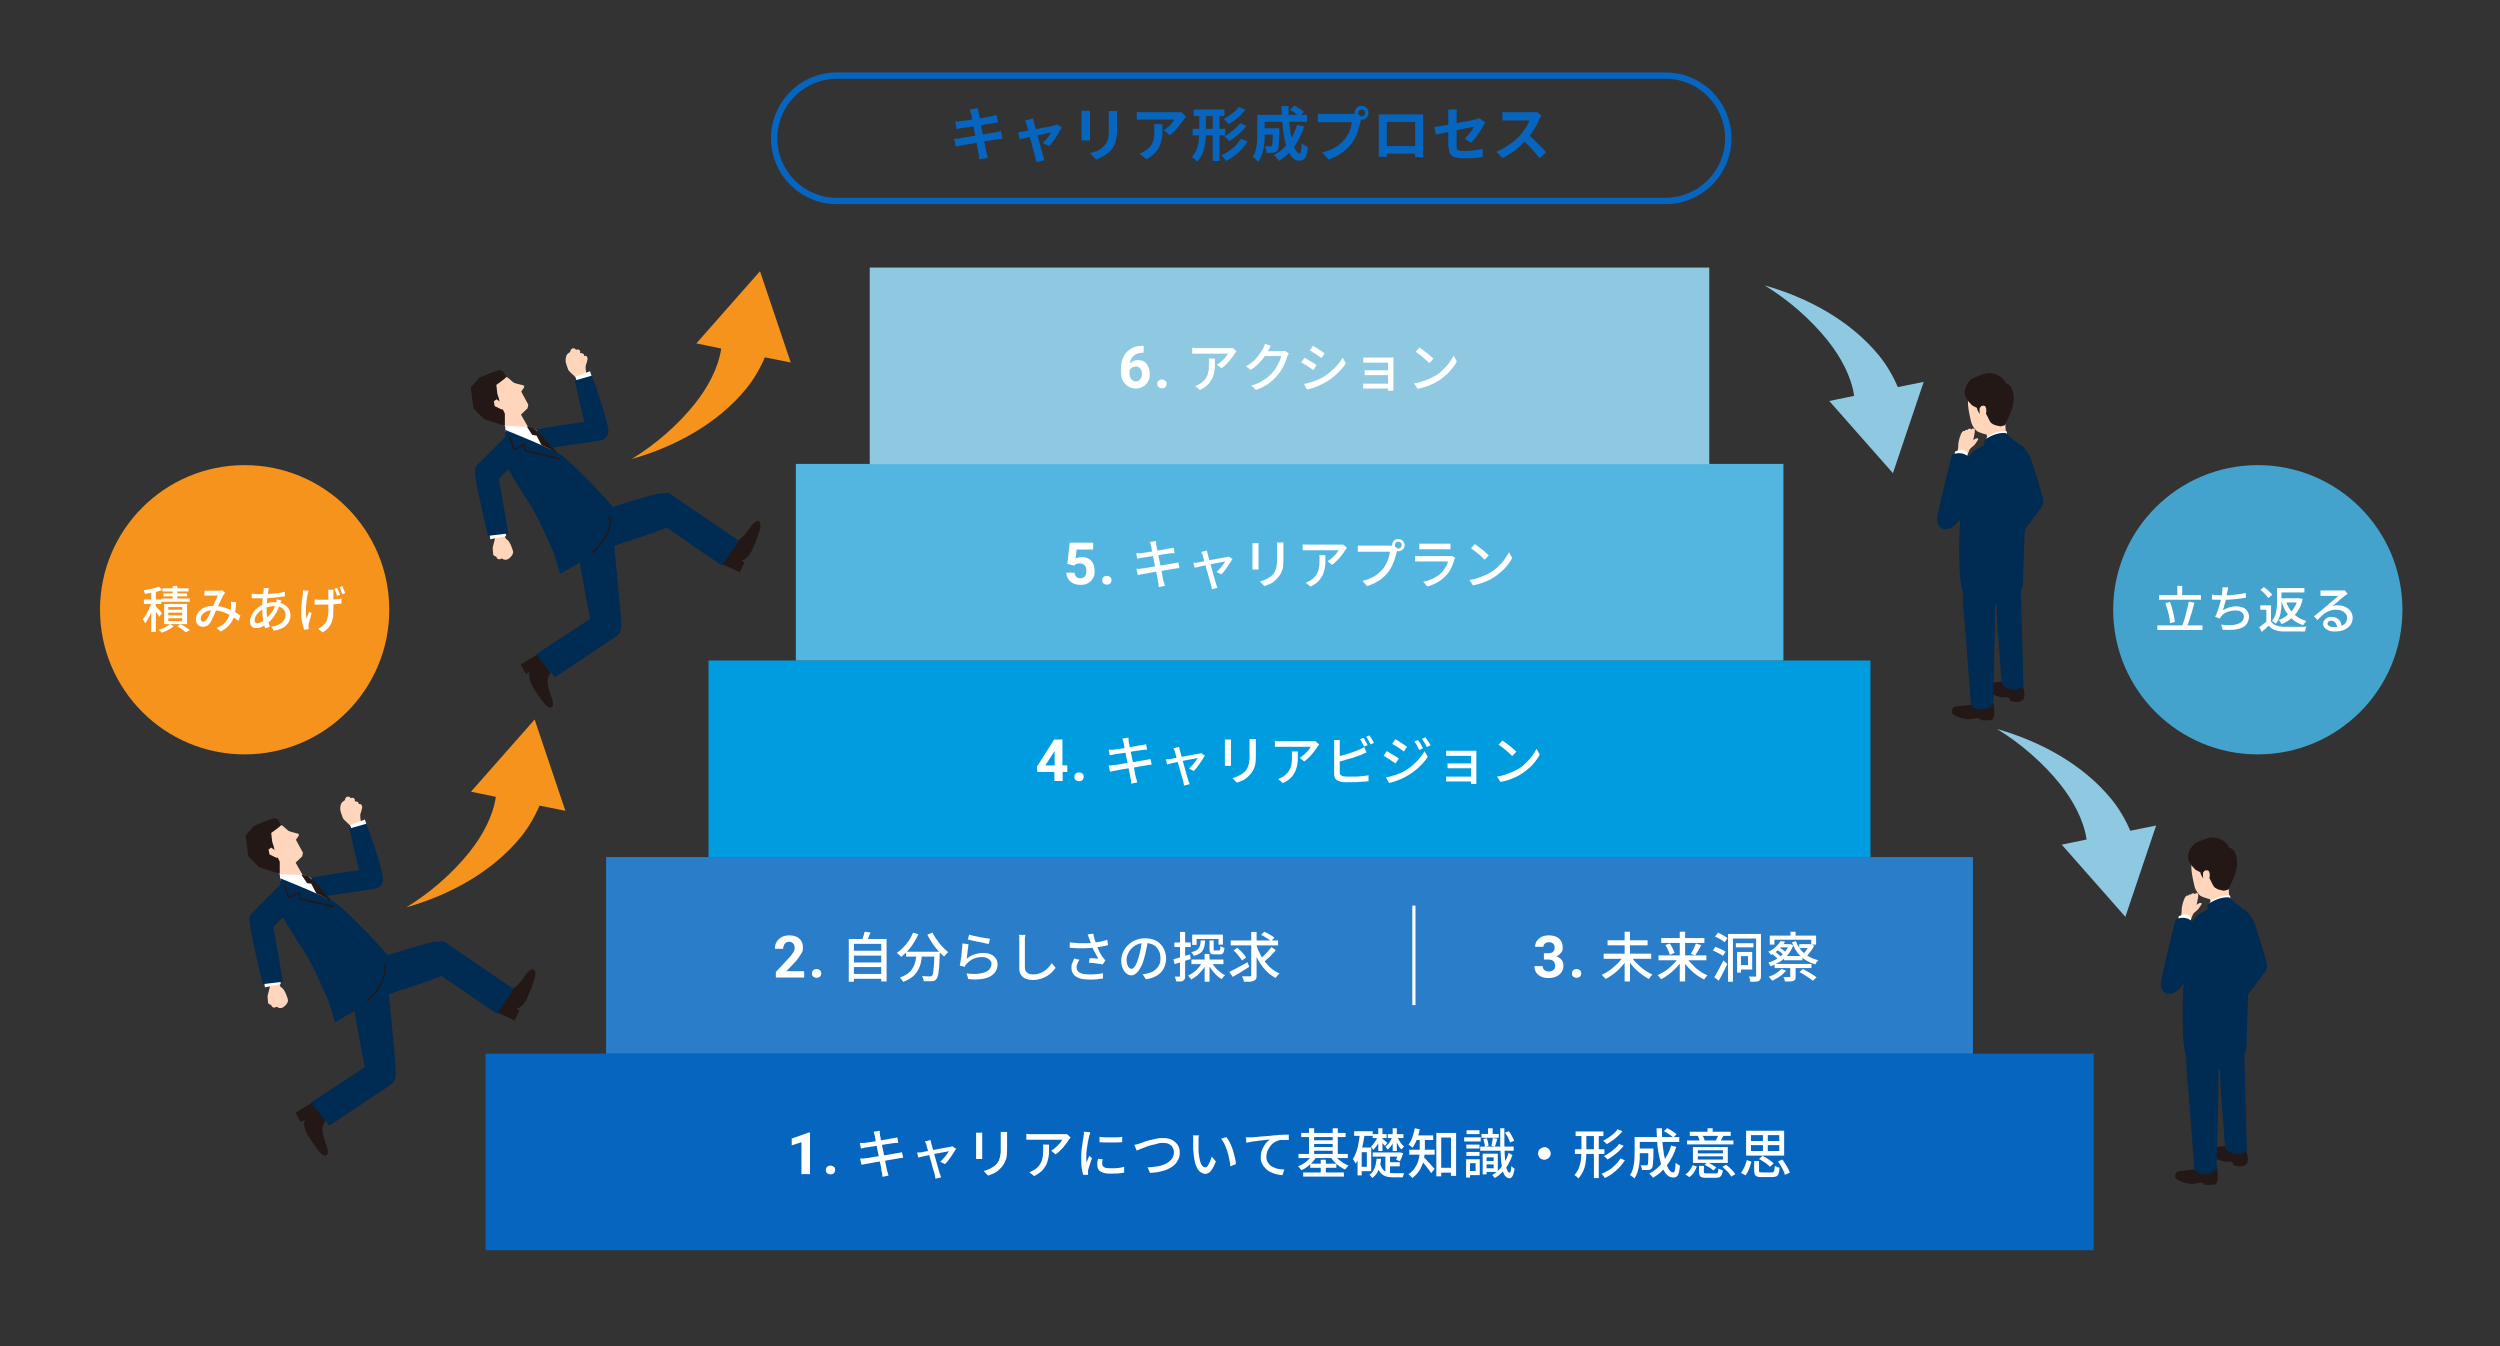 <?xml version="1.0" encoding="UTF-8"?>
<svg id="_レイヤー_2" xmlns="http://www.w3.org/2000/svg" version="1.1" viewBox="0 0 1025 552">
  <rect x="0" y="0" width="1025" height="552" fill="#333333" stroke="none"/>
  <!-- Generator: Adobe Illustrator 29.3.0, SVG Export Plug-In . SVG Version: 2.1.0 Build 146)  -->
  <defs>
    <style>
      .st0 {
        fill: #53b6e0;
      }

      .st1 {
        fill: #009ce0;
      }

      .st2 {
        fill: #8fc8e1;
      }

      .st3 {
        fill: #44a3cd;
      }

      .st4, .st5 {
        fill: #231815;
      }

      .st6 {
        fill: #fff;
      }

      .st7 {
        fill: none;
        stroke: #fff;
        stroke-miterlimit: 10;
        stroke-width: 1.3px;
      }

      .st8, .st9 {
        fill: #ffd6bc;
      }

      .st5, .st9 {
        fill-rule: evenodd;
      }

      .st10 {
        fill: #2a7dc9;
      }

      .st11 {
        fill: #002b52;
      }

      .st12 {
        fill: #f6931d;
      }

      .st13 {
        fill: #0665bf;
      }
    </style>
  </defs>
  <g>
    <rect class="st13" x="199.1" y="432" width="659.3" height="80.6"/>
    <g>
      <path class="st6" d="M332,481.4h-3.4v-13.1l-4,1.3v-2.8l7.1-2.5h.4v17.1Z"/>
      <path class="st6" d="M338.6,479.7c0-.5.2-1,.5-1.3s.8-.5,1.4-.5,1,.2,1.4.5.5.8.5,1.3-.2,1-.5,1.3-.8.5-1.4.5-1-.2-1.4-.5-.5-.8-.5-1.3Z"/>
      <path class="st6" d="M352.5,475c.3,0,.6,0,1,0,.4,0,.8,0,1.1-.1.4,0,.9-.1,1.6-.2s1.4-.2,2.3-.4c.8-.1,1.7-.3,2.6-.4s1.8-.3,2.6-.4,1.6-.3,2.3-.4,1.3-.2,1.7-.3c.4,0,.8-.2,1.2-.2.3,0,.6-.2.9-.2l.5,2.3c-.2,0-.6,0-.9.1-.4,0-.8.1-1.2.2-.5,0-1.1.2-1.8.3-.7.1-1.5.2-2.3.4-.9.1-1.7.3-2.6.4-.9.1-1.7.3-2.5.4s-1.5.3-2.2.4c-.6.1-1.2.2-1.5.3-.4,0-.8.1-1.2.2-.3,0-.6.1-.9.2l-.5-2.4ZM352.5,468.6c.3,0,.6,0,.9,0,.3,0,.7,0,1,0,.3,0,.8-.1,1.4-.2.6,0,1.3-.2,2-.3.8-.1,1.5-.2,2.4-.4.8-.1,1.6-.3,2.4-.4s1.4-.2,2.1-.4c.6-.1,1.1-.2,1.4-.2.3,0,.7-.1,1-.2.3,0,.6-.1.8-.2l.4,2.3c-.2,0-.5,0-.8,0-.3,0-.7,0-1,.1-.4,0-.9.1-1.5.2-.6,0-1.3.2-2.1.3-.8.1-1.6.3-2.4.4-.8.1-1.6.3-2.3.4-.7.1-1.4.2-2,.3-.6,0-1,.2-1.3.2-.3,0-.6.1-.9.2s-.6.1-1,.2l-.5-2.4ZM358.6,465.6c0-.3-.1-.6-.2-.8,0-.3-.2-.5-.2-.8l2.5-.4c0,.2,0,.5,0,.8s0,.6.1.8c0,.2,0,.5.2,1.1,0,.5.2,1.2.4,2s.3,1.7.5,2.6c.2.9.4,1.9.6,2.8.2.9.4,1.8.5,2.7.2.8.3,1.6.4,2.2.1.6.2,1,.3,1.3,0,.3.2.6.3,1,.1.4.2.7.3,1.1l-2.5.5c0-.4-.1-.8-.1-1.1,0-.4,0-.7-.2-1,0-.2-.1-.6-.2-1.2-.1-.6-.2-1.3-.4-2.1-.2-.8-.3-1.7-.5-2.6-.2-.9-.4-1.9-.6-2.8-.2-.9-.3-1.8-.5-2.6-.2-.8-.3-1.5-.4-2.1-.1-.6-.2-1-.2-1.2Z"/>
      <path class="st6" d="M392.1,470.7c-.2.5-.5,1-.9,1.6s-.8,1.2-1.2,1.8c-.4.6-.9,1.2-1.3,1.8-.4.6-.9,1-1.3,1.4l-1.9-1c.4-.4.9-.8,1.3-1.3s.9-1,1.3-1.6.7-1,.9-1.4c-.1,0-.5,0-.9.2-.5,0-1,.2-1.7.3-.7.1-1.4.3-2.2.4s-1.6.3-2.4.5c-.8.2-1.5.3-2.3.5s-1.3.3-1.8.4c-.5.1-.9.2-1.2.3l-.5-2.1c.3,0,.6,0,.9,0,.3,0,.6,0,1-.1.2,0,.5,0,.9-.2.5,0,1-.2,1.6-.3s1.3-.3,2.1-.4c.7-.1,1.5-.3,2.2-.4.7-.1,1.5-.3,2.1-.4.7-.1,1.2-.2,1.7-.3.5,0,.8-.2,1-.2.2,0,.3,0,.5-.1.2,0,.3-.1.4-.2l1.4,1ZM381.6,467.5c0,.2,0,.5.1.7,0,.3.1.5.2.8.1.4.2.9.4,1.5.2.7.4,1.4.6,2.2.2.8.5,1.6.7,2.5.2.9.5,1.7.7,2.5.2.8.4,1.5.6,2.1.2.6.3,1,.4,1.3,0,.1,0,.3.2.5,0,.2.1.4.2.6,0,.2.1.4.2.5l-2.4.6c0-.3,0-.6-.1-.9s-.1-.6-.2-.9c0-.3-.2-.7-.4-1.4-.2-.6-.4-1.3-.6-2.1-.2-.8-.4-1.6-.7-2.5-.2-.9-.5-1.7-.7-2.5-.2-.8-.4-1.5-.6-2.2-.2-.6-.3-1.1-.4-1.4,0-.3-.2-.5-.3-.8-.1-.2-.2-.4-.3-.6l2.4-.6Z"/>
      <path class="st6" d="M402.7,464.5c0,.2,0,.5,0,.7,0,.3,0,.6,0,.9v7.4c0,.3,0,.6,0,.9,0,.3,0,.6,0,.8h-2.5c0-.2,0-.4,0-.8,0-.3,0-.7,0-1v-7.4c0-.2,0-.5,0-.8,0-.3,0-.6,0-.8h2.5ZM412.9,464.3c0,.3,0,.6,0,.9,0,.3,0,.7,0,1.1v3.9c0,1.2,0,2.3-.1,3.2,0,.9-.2,1.7-.5,2.3s-.5,1.2-.8,1.7c-.3.5-.7,1-1.1,1.4-.5.6-1,1-1.6,1.5-.6.4-1.2.8-1.9,1-.6.3-1.2.5-1.8.7l-1.8-1.9c1-.3,2-.6,2.9-1.1.9-.5,1.7-1,2.4-1.8.4-.5.7-.9.9-1.4s.4-1,.5-1.5c.1-.6.2-1.2.3-1.9,0-.7,0-1.6,0-2.5v-3.8c0-.4,0-.8,0-1.1,0-.3,0-.6,0-.9h2.6Z"/>
      <path class="st6" d="M439,466.3c-.1.1-.2.3-.4.5s-.3.3-.4.5c-.3.5-.7,1.2-1.3,1.9-.5.7-1.2,1.5-1.9,2.2s-1.4,1.4-2.2,1.9l-1.8-1.5c.5-.3,1-.6,1.4-1,.5-.4.9-.8,1.3-1.2.4-.4.8-.8,1.1-1.2.3-.4.5-.8.7-1.1h-12.1c-.4,0-.9,0-1.3,0-.4,0-.9,0-1.3,0v-2.4c.4,0,.8,0,1.3.1s.9,0,1.3,0h12.3c.2,0,.4,0,.6,0,.2,0,.5,0,.7,0s.4,0,.5,0l1.4,1.3ZM430.1,469.2c0,1.1,0,2.2,0,3.3,0,1-.2,2-.4,2.9-.2.9-.5,1.8-1,2.6s-1,1.6-1.8,2.3-1.7,1.3-2.9,1.9l-2-1.6c.3-.1.7-.2,1-.4s.7-.4,1.1-.6c.8-.5,1.4-1.1,1.9-1.7.5-.6.8-1.2,1.1-1.9.2-.7.4-1.4.5-2.3s.1-1.7.1-2.6,0-.6,0-.9c0-.3,0-.6-.1-.9h2.5Z"/>
      <path class="st6" d="M447,464.5c0,.1,0,.3-.2.5,0,.2-.1.4-.2.6,0,.2,0,.4-.1.5,0,.4-.2.8-.3,1.3s-.2,1.1-.3,1.7c0,.6-.2,1.2-.3,1.8,0,.6-.1,1.2-.2,1.8,0,.6,0,1.1,0,1.6s0,.8,0,1.2c0,.4,0,.8,0,1.2.1-.3.3-.6.4-.9s.3-.7.4-1c.1-.3.3-.6.4-.9l1.1.9c-.2.5-.4,1.1-.6,1.8-.2.7-.4,1.3-.6,1.9s-.3,1.1-.4,1.4c0,.1,0,.3,0,.5,0,.2,0,.4,0,.5,0,.1,0,.2,0,.4s0,.3,0,.4h-2c-.2-.6-.4-1.6-.6-2.9-.2-1.2-.2-2.6-.2-4.1s0-1.7.1-2.5c0-.8.2-1.7.3-2.5s.2-1.5.3-2.2c.1-.7.2-1.2.3-1.7,0-.3,0-.6.1-.9,0-.3,0-.6,0-.9l2.4.2ZM452.1,475.3c0,.4-.2.7-.2,1s0,.6,0,.9,0,.5.2.7c.1.2.3.4.5.6.3.2.6.3,1.1.4.4,0,1,.1,1.7.1,1,0,1.9,0,2.8-.1s1.8-.2,2.7-.5v2.4c-.6.1-1.4.2-2.4.3-.9,0-2,.1-3.2.1-1.9,0-3.2-.3-4.1-.9-.9-.6-1.3-1.4-1.3-2.5s0-.8,0-1.2c0-.4.2-.9.3-1.5l2,.2ZM450.9,466.1c.6.1,1.4.2,2.2.2s1.7,0,2.5,0,1.7,0,2.5,0,1.5-.1,2-.2v2.2c-.6,0-1.3.1-2.1.1s-1.6,0-2.5,0-1.7,0-2.5,0c-.8,0-1.5,0-2.2-.1v-2.2Z"/>
      <path class="st6" d="M465,469.4c.4,0,.8-.2,1.3-.3s.9-.2,1.3-.4c.4-.1,1-.3,1.7-.6s1.5-.5,2.4-.7,1.8-.4,2.7-.6c.9-.2,1.8-.2,2.6-.2,1.3,0,2.4.2,3.4.7,1,.5,1.8,1.2,2.4,2,.6.9.9,2,.9,3.3s-.2,2-.6,2.8c-.4.8-.9,1.6-1.6,2.2-.7.7-1.6,1.2-2.6,1.7-1,.5-2.1.8-3.4,1.1s-2.6.4-4,.5l-1-2.3c1.5,0,2.8-.2,4.1-.4,1.3-.2,2.4-.6,3.4-1.1,1-.5,1.8-1.1,2.4-1.9.6-.8.9-1.7.9-2.7s-.2-1.4-.5-2c-.3-.6-.8-1.1-1.5-1.4-.7-.4-1.5-.5-2.4-.5s-1.4,0-2.3.3-1.6.4-2.5.6-1.7.5-2.4.8c-.8.3-1.5.6-2.1.8-.6.3-1.2.5-1.6.6l-1-2.5Z"/>
      <path class="st6" d="M491.5,465.7c0,.2,0,.5-.1.7,0,.3,0,.6,0,.9,0,.3,0,.5,0,.7,0,.5,0,1,0,1.5s0,1.1,0,1.7,0,1.2.1,1.7c.1,1.2.3,2.2.5,3,.2.9.5,1.5.9,2,.4.5.8.7,1.3.7s.5-.1.8-.4c.2-.3.5-.6.7-1.1s.4-.9.6-1.4c.2-.5.3-1,.5-1.5l1.7,2c-.5,1.2-.9,2.2-1.4,3-.5.7-.9,1.3-1.4,1.6-.5.3-1,.5-1.5.5s-1.4-.3-2.1-.8-1.2-1.3-1.7-2.5-.8-2.7-1-4.6c0-.6-.1-1.3-.2-2.1,0-.7,0-1.5,0-2.1,0-.7,0-1.2,0-1.7s0-.6,0-1,0-.8-.1-1h2.7ZM502.8,466.2c.4.5.8,1.1,1.2,1.8.4.7.7,1.4,1,2.2.3.8.6,1.6.8,2.4.2.8.4,1.6.6,2.4.2.8.3,1.6.3,2.3l-2.3.9c0-1-.2-2-.4-3-.2-1-.5-2.1-.8-3.1s-.7-2-1.1-2.9c-.4-.9-.9-1.7-1.5-2.3l2.2-.7Z"/>
      <path class="st6" d="M510.6,466.3c.4,0,.8,0,1.2,0s.7,0,.9,0c.4,0,.9,0,1.6-.1.7,0,1.4-.1,2.3-.2.9,0,1.8-.2,2.7-.2,1,0,2-.2,3-.3.8,0,1.6-.1,2.3-.2.7,0,1.4,0,2.1-.1.6,0,1.2,0,1.7,0v2.2c-.4,0-.9,0-1.4,0-.5,0-1,0-1.6,0-.5,0-1,.1-1.3.2-.7.2-1.4.6-2,1-.6.5-1.1,1-1.5,1.6-.4.6-.8,1.3-1,1.9-.2.7-.4,1.4-.4,2s.1,1.5.4,2.1c.3.6.7,1.1,1.1,1.5s1,.8,1.7,1c.6.3,1.3.5,2,.6s1.4.2,2.2.2l-.8,2.3c-.9,0-1.7-.2-2.6-.4-.8-.2-1.6-.5-2.4-.9-.8-.4-1.4-.9-2-1.5-.6-.6-1-1.2-1.4-2s-.5-1.6-.5-2.6.2-2.1.6-3.1c.4-.9.9-1.8,1.4-2.5.6-.7,1.2-1.2,1.8-1.6-.4,0-1,.1-1.6.2-.6,0-1.3.1-2.1.2-.7,0-1.5.2-2.2.3-.7,0-1.5.2-2.1.3-.7.1-1.2.2-1.7.3l-.2-2.4Z"/>
      <path class="st6" d="M538,473.6l1.7.7c-.4.8-1,1.5-1.6,2.2-.7.7-1.4,1.3-2.1,1.9-.8.6-1.6,1-2.4,1.4,0-.2-.2-.3-.4-.5-.2-.2-.3-.4-.5-.6-.2-.2-.3-.4-.5-.5.8-.3,1.5-.7,2.2-1.1s1.4-1,2-1.6c.6-.6,1.1-1.2,1.5-1.8ZM532.4,473.1h20.2v1.7h-20.2v-1.7ZM533.5,464.5h18.2v1.7h-18.2v-1.7ZM534.3,480.7h16.7v1.7h-16.7v-1.7ZM536.7,462.6h2.1v11.4h-2.1v-11.4ZM537.2,477.1h10.7v1.7h-10.7v-1.7ZM538,467.5h9.2v1.5h-9.2v-1.5ZM538,470.3h9.2v1.5h-9.2v-1.5ZM541.5,475.5h2.1v6.2h-2.1v-6.2ZM547.2,473.6c.4.6.9,1.2,1.5,1.7s1.3,1,2,1.5c.7.4,1.5.8,2.2,1.1-.1.1-.3.3-.5.5-.2.2-.4.4-.5.6-.2.2-.3.4-.4.5-.8-.3-1.5-.8-2.3-1.3-.8-.5-1.4-1.2-2.1-1.8-.6-.7-1.2-1.4-1.6-2.1l1.6-.6ZM546.4,462.6h2.1v11.4h-2.1v-11.4Z"/>
      <path class="st6" d="M557.6,464.8l1.9.3c-.2,1.5-.5,3-.8,4.5-.3,1.5-.7,2.8-1.2,4.1s-1,2.4-1.7,3.4c0-.2-.2-.4-.3-.6-.1-.2-.3-.5-.4-.7-.2-.2-.3-.4-.4-.6.5-.8,1-1.8,1.4-2.9.4-1.1.7-2.3.9-3.6s.4-2.6.6-3.9ZM555.2,463.8h7.6v1.9h-7.6v-1.9ZM556.6,470.5h1.7v11.4h-1.7v-11.4ZM557.4,470.5h4.8v9.7h-4.8v-1.8h3v-6h-3v-1.8ZM564.3,475.1h1.9c0,1.1-.2,2.1-.5,3.1-.2,1-.6,1.9-1.1,2.7-.5.8-1.2,1.5-2,2.1-.1-.2-.3-.5-.5-.7-.2-.3-.5-.5-.7-.6.8-.5,1.3-1.1,1.7-1.8.4-.7.7-1.5.9-2.3.2-.8.3-1.7.4-2.6ZM564.9,465.9l1.2.7c-.2.6-.5,1.2-.8,1.8-.3.6-.7,1.2-1.1,1.7-.4.5-.8,1-1.2,1.4,0-.2-.2-.4-.4-.7-.2-.3-.4-.5-.5-.7.4-.3.7-.7,1.1-1.2.4-.5.7-1,1-1.5.3-.5.5-1.1.7-1.6ZM562.8,472.5h11.2v1.7h-11.2v-1.7ZM562.8,465h5.7v1.6h-5.7v-1.6ZM565.8,476.9c.3,1.1.7,2,1.2,2.6.5.6,1.2,1,1.9,1.2s1.6.3,2.5.3h2.6c.4,0,.7,0,1,0s.5,0,.7,0c0,.1-.2.3-.2.5,0,.2-.1.4-.2.6s-.1.4-.2.6h-3.8c-1.2,0-2.2-.1-3.1-.4-.9-.3-1.6-.8-2.3-1.6-.6-.8-1.1-1.9-1.5-3.3l1.4-.5ZM565.1,462.6h1.7v9.3h-1.7v-9.3ZM566.8,466.9c0,0,.2.2.4.3.2.2.4.3.6.5.2.2.4.4.6.5.2.2.3.3.4.4l-1,1.2c-.1-.2-.3-.4-.6-.7-.3-.3-.5-.6-.8-.9-.3-.3-.5-.5-.6-.6l.9-.7ZM570.9,465.9l1.2.6c-.2.6-.5,1.2-.8,1.8-.3.6-.7,1.2-1.1,1.7-.4.5-.8,1-1.3,1.4,0-.2-.2-.4-.4-.7-.2-.3-.3-.5-.5-.6.4-.3.8-.7,1.2-1.1.4-.4.7-.9,1-1.5.3-.5.6-1.1.8-1.6ZM568,473h1.9v8.7l-1.9-.8v-7.9ZM568.8,476.5h5.1v1.7h-5.1v-1.7ZM569,465h6.4v1.6h-6.4v-1.6ZM571,462.6h1.7v9.3h-1.7v-9.3ZM572.9,465.9c.2.5.4,1.1.7,1.6.3.5.6,1,1,1.5s.7.8,1.1,1.1c-.2.1-.4.3-.6.6-.2.2-.4.4-.5.6-.4-.4-.8-.8-1.1-1.4-.4-.6-.7-1.2-.9-1.8s-.5-1.3-.7-1.9l1.1-.4ZM573.4,472.5h.6c0,0,1.3.3,1.3.3-.2.6-.4,1.2-.6,1.7s-.5,1.1-.7,1.6l-1.6-.6c.2-.4.3-.8.5-1.3.2-.5.3-1,.4-1.5v-.2Z"/>
      <path class="st6" d="M580.1,462.6l2,.4c-.2,1-.4,1.9-.7,2.8-.3.9-.6,1.8-1,2.6-.4.8-.8,1.5-1.2,2.2-.1-.1-.3-.3-.5-.4-.2-.2-.4-.3-.6-.5-.2-.1-.4-.3-.6-.4.6-.8,1.2-1.8,1.6-3.1s.8-2.5,1-3.8ZM582.1,466.5h2.1v4.3c0,.9,0,1.9-.2,3-.1,1.1-.4,2.2-.7,3.3-.4,1.1-.9,2.2-1.6,3.2-.7,1-1.6,1.9-2.7,2.7,0-.1-.2-.3-.4-.5-.2-.2-.4-.4-.6-.6-.2-.2-.4-.3-.5-.5,1-.7,1.9-1.5,2.5-2.4.6-.9,1.1-1.8,1.4-2.8.3-1,.5-1.9.6-2.8,0-.9.1-1.8.1-2.7v-4.3ZM577.8,471.4h10.4v2h-10.4v-2ZM580.1,465.5h7.5v1.9h-7.5v-1.9ZM583.7,474.4c.2.1.4.4.7.7.3.3.7.7,1,1.1.4.4.8.8,1.1,1.2.4.4.7.8,1,1.1.3.3.5.6.7.7l-1.4,1.8c-.2-.3-.4-.6-.7-1s-.6-.8-.9-1.2c-.3-.4-.7-.9-1-1.3-.3-.4-.7-.8-1-1.1-.3-.4-.6-.6-.8-.9l1.3-1.2ZM588.8,464.5h8.2v17.6h-2.1v-15.7h-4v15.9h-2v-17.9ZM589.7,478.8h6.3v2h-6.3v-2Z"/>
      <path class="st6" d="M600.3,466.3h6.8v1.7h-6.8v-1.7ZM601.1,475.3h1.6v7.5h-1.6v-7.5ZM601.2,469.3h5.4v1.6h-5.4v-1.6ZM601.2,472.3h5.4v1.6h-5.4v-1.6ZM601.3,463.4h5.3v1.6h-5.3v-1.6ZM602.1,475.3h4.6v6.5h-4.6v-1.7h2.9v-3.2h-2.9v-1.7ZM606.9,470.1h13.7v1.7h-13.7v-1.7ZM607.4,464.9h7.1v1.6h-7.1v-1.6ZM607.9,473h1.6v8.5h-1.6v-8.5ZM608.2,467l1.4-.3c.2.5.3,1,.5,1.6.1.6.2,1.1.2,1.5l-1.5.4c0-.4,0-.9-.2-1.5s-.2-1.1-.4-1.6ZM608.6,473h5.5v7.5h-5.5v-1.5h3.8v-4.5h-3.8v-1.5ZM608.7,476h4.4v1.4h-4.4v-1.4ZM610.1,462.6h1.9v3.1h-1.9v-3.1ZM612.2,466.6l1.7.3c-.2.6-.3,1.1-.5,1.7-.2.6-.3,1.1-.5,1.5l-1.4-.3c0-.3.1-.7.2-1,0-.4.2-.8.2-1.2,0-.4.1-.7.2-1ZM618.5,472.7l1.6.9c-.5,1.4-1.1,2.7-1.8,3.9s-1.6,2.2-2.5,3.2c-.9.9-1.9,1.7-2.9,2.3-.1-.2-.3-.4-.5-.6-.2-.2-.4-.4-.6-.6,1-.6,1.9-1.3,2.8-2.2.9-.9,1.6-1.9,2.3-3.1.7-1.2,1.2-2.4,1.6-3.8ZM615,462.6h1.8c0,2.7,0,5.1,0,7.3,0,2.2.2,4.1.3,5.7.2,1.6.4,2.9.7,3.8s.7,1.4,1.2,1.4c.2,0,.3-.2.4-.7.1-.5.2-1.2.3-2,.1.1.2.3.4.4.2.2.3.3.5.4s.3.2.4.3c-.2,1-.4,1.8-.6,2.4-.2.6-.5,1-.7,1.2-.3.2-.5.3-.8.3-.7,0-1.3-.4-1.8-1-.5-.6-.9-1.5-1.1-2.7-.3-1.2-.5-2.6-.6-4.2-.1-1.7-.2-3.5-.3-5.6,0-2.1,0-4.4,0-6.9ZM617,464.4l1.6-.6c.5.6.9,1.2,1.3,2,.4.7.7,1.4.9,1.9l-1.7.7c-.1-.6-.4-1.2-.8-2-.4-.7-.8-1.4-1.3-2Z"/>
      <path class="st6" d="M633.2,470.3c.5,0,.9.1,1.3.4.4.2.7.5.9.9.2.4.4.8.4,1.3s-.1.9-.4,1.3c-.2.4-.5.7-.9.9s-.8.4-1.3.4-.9-.1-1.3-.3c-.4-.2-.7-.5-.9-.9-.2-.4-.4-.8-.4-1.3s.1-.9.3-1.3c.2-.4.5-.7.9-.9.4-.2.8-.4,1.3-.4Z"/>
      <path class="st6" d="M648.4,464.5h2v7.2c0,1.4,0,2.8-.2,4.1-.1,1.4-.4,2.7-.9,3.9s-1.2,2.4-2.2,3.5c-.1-.1-.2-.3-.4-.5-.2-.2-.4-.4-.6-.5-.2-.2-.4-.3-.6-.4.9-1,1.5-2,1.9-3.1.4-1.1.7-2.3.8-3.4.1-1.2.2-2.4.2-3.6v-7.2ZM645.7,471.2h12.1v1.9h-12.1v-1.9ZM646,463.9h11.4v1.9h-11.4v-1.9ZM653.5,464.5h2v18.5h-2v-18.5ZM664.2,474.9l2,.8c-.6,1-1.4,2-2.2,2.9-.9.9-1.8,1.7-2.8,2.5-1,.7-2.1,1.4-3.2,1.9-.2-.3-.4-.6-.6-.9-.3-.3-.5-.6-.8-.8,1.1-.5,2.1-1,3.1-1.6s1.9-1.4,2.7-2.2c.8-.8,1.5-1.7,2-2.6ZM663.2,463l2,.8c-.5.7-1.2,1.4-1.9,2s-1.4,1.3-2.2,1.8-1.5,1.1-2.3,1.5c-.2-.2-.4-.5-.7-.7s-.5-.5-.8-.7c.7-.3,1.4-.8,2.2-1.3.7-.5,1.4-1,2.1-1.6.7-.6,1.2-1.2,1.6-1.8ZM663.8,469l1.9.8c-.6.7-1.2,1.4-1.9,2.1-.7.7-1.5,1.3-2.3,1.9-.8.6-1.6,1.1-2.4,1.6-.2-.2-.4-.5-.7-.7-.3-.3-.5-.5-.8-.7.7-.4,1.5-.8,2.3-1.4.8-.5,1.5-1.1,2.2-1.7.7-.6,1.3-1.2,1.7-1.9Z"/>
      <path class="st6" d="M670.1,466.2h2.2v6.3c0,.8,0,1.7,0,2.6,0,.9-.2,1.9-.3,2.9-.2,1-.4,1.9-.7,2.8-.3.9-.7,1.7-1.2,2.4-.1-.1-.3-.3-.5-.5-.2-.2-.5-.4-.7-.5-.2-.2-.4-.3-.6-.4.6-.9,1-1.9,1.3-3,.3-1.1.4-2.2.5-3.3,0-1.1.1-2.1.1-3.1v-6.3ZM671.4,470.9h5.3v1.9h-5.3v-1.9ZM671.5,466.2h17v2h-17v-2ZM675.9,470.9h2c0,.2,0,.4,0,.5s0,.2,0,.3c0,1.6,0,2.9-.1,3.9,0,1-.1,1.8-.2,2.3,0,.5-.2.9-.4,1.1-.2.2-.4.4-.6.5-.2.1-.5.2-.8.2-.3,0-.7,0-1.1,0s-1,0-1.5,0c0-.3,0-.6-.2-1-.1-.4-.2-.7-.4-.9.5,0,.9,0,1.3,0s.7,0,.9,0,.3,0,.4,0c.1,0,.2,0,.3-.2.1-.1.2-.4.2-.9,0-.4.1-1.1.1-2,0-.9,0-2.1,0-3.6v-.3ZM685.2,469.7l2.1.5c-.9,2.9-2.2,5.4-3.8,7.5-1.6,2.2-3.5,3.9-5.8,5.2,0-.2-.2-.3-.4-.6-.2-.2-.4-.4-.6-.6s-.4-.4-.5-.5c2.2-1.2,4-2.7,5.5-4.7,1.5-2,2.7-4.2,3.5-6.8ZM679.2,462.6h2.2c0,1.9,0,3.8.2,5.6.1,1.8.4,3.4.6,5,.3,1.5.6,2.9,1,4,.4,1.1.8,2,1.3,2.6s1,.9,1.5.9.5-.3.7-.9.2-1.6.3-3.1c.2.2.5.5.9.7.3.2.6.4.9.5-.1,1.3-.3,2.3-.5,3-.2.7-.5,1.2-.9,1.5s-.9.4-1.5.4-1.5-.3-2.1-.8c-.6-.5-1.2-1.2-1.7-2.2-.5-.9-.9-2-1.3-3.3-.3-1.3-.6-2.6-.9-4.2s-.4-3.1-.5-4.8c-.1-1.7-.2-3.4-.2-5.1ZM682.2,463.8l1.3-1.3c.4.2.9.5,1.4.8s.9.6,1.4.9c.4.3.8.6,1.1.8l-1.3,1.4c-.3-.2-.6-.5-1-.8-.4-.3-.9-.6-1.3-.9-.5-.3-.9-.6-1.4-.8Z"/>
      <path class="st6" d="M695.7,478.3c-.3.8-.7,1.6-1.2,2.4-.5.8-1.1,1.4-1.9,1.9l-1.6-1.1c.7-.4,1.3-1,1.8-1.7.5-.7.9-1.4,1.2-2.1l1.7.6ZM710.7,467.6v1.6h-19v-1.6h19ZM709.6,464v1.7h-16.8v-1.7h16.8ZM708.4,470.3v6.5h-14.3v-6.5h14.3ZM697.9,465.3c.2.3.4.7.6,1.1s.3.8.4,1.1l-2,.5c0-.3-.2-.7-.3-1.1-.2-.4-.3-.8-.5-1.2l1.9-.4ZM696.1,472.9h10.3v-1.3h-10.3v1.3ZM696.1,475.4h10.3v-1.3h-10.3v1.3ZM698.6,480.5c0,.3,0,.5.2.5.2,0,.5.1,1.1.1h3.5c.3,0,.5,0,.7-.1.1,0,.2-.3.3-.6s.1-.7.1-1.3c.2.1.5.3.9.4s.7.2.9.3c0,.8-.2,1.5-.4,1.9-.2.4-.5.7-.8.9-.4.2-.9.3-1.5.3h-3.9c-.8,0-1.5,0-1.9-.2-.4-.1-.8-.4-.9-.7-.2-.3-.3-.8-.3-1.4v-2.6h2v2.6ZM700.1,476.5c.4.2.8.4,1.3.7.5.3.9.5,1.3.8.4.3.8.5,1,.7l-1.2,1.2c-.3-.2-.6-.5-1-.8-.4-.3-.8-.6-1.3-.8-.5-.3-.9-.5-1.3-.7l1.1-1.1ZM702.2,462.6v2.5h-2.1v-2.5h2.1ZM706.6,465.7c-.2.4-.5.9-.7,1.2-.2.4-.4.7-.6,1l-1.8-.4c.2-.3.4-.7.6-1.1.2-.4.3-.8.4-1.1l2.2.4ZM707.6,477.5c.5.4,1,.8,1.5,1.2.5.5.9.9,1.4,1.4.4.5.7.9,1,1.3l-1.7,1c-.2-.4-.5-.8-.9-1.3s-.8-1-1.3-1.4-1-.9-1.4-1.3l1.6-.9Z"/>
      <path class="st6" d="M716.2,475.6l1.9.7c-.2.6-.4,1.2-.6,1.9-.2.7-.5,1.3-.8,2-.3.6-.6,1.2-1,1.7l-1.9-1c.4-.5.7-1,1-1.6.3-.6.6-1.2.8-1.8.2-.6.4-1.2.6-1.8ZM715.9,463.6h15.6v10.2h-15.6v-10.2ZM717.9,465.4v2.4h11.6v-2.4h-11.6ZM717.9,469.5v2.4h11.6v-2.4h-11.6ZM719.1,476h2.1v4c0,.3,0,.5.2.6.2,0,.5.1,1.1.1h3.8c.3,0,.6,0,.8-.2s.3-.4.4-.8c0-.4.1-1,.2-1.7.2.1.4.2.6.3.2.1.5.2.7.3.2,0,.5.1.6.2,0,1-.2,1.8-.4,2.4-.2.6-.5.9-.9,1.1-.4.2-1,.3-1.7.3h-4.1c-.9,0-1.5,0-2-.2-.5-.2-.8-.4-1-.8-.2-.4-.3-.9-.3-1.6v-4ZM721.2,475.2l1.4-1.3c.5.3,1.1.6,1.7.9.6.4,1.1.7,1.6,1.1s.9.7,1.3,1.1l-1.5,1.4c-.3-.3-.7-.7-1.2-1.1-.5-.4-1-.8-1.6-1.1-.6-.4-1.1-.7-1.7-1ZM722.8,464.4h2v8.6h-2v-8.6ZM729,476.2l1.8-.8c.4.6.8,1.2,1.2,1.8.4.6.8,1.3,1.1,1.9s.6,1.2.7,1.7l-2,.9c-.1-.5-.3-1.1-.6-1.7-.3-.6-.6-1.3-1-1.9-.4-.7-.8-1.3-1.2-1.9Z"/>
    </g>
    <rect class="st10" x="248.5" y="351.4" width="560.4" height="80.6"/>
    <g>
      <g>
        <path class="st6" d="M329.8,400.8h-11.7v-2.3l5.5-5.9c.8-.8,1.3-1.6,1.7-2.2s.5-1.2.5-1.8-.2-1.4-.6-1.8-.9-.7-1.6-.7-1.4.3-1.8.8-.7,1.2-.7,2.1h-3.4c0-1,.2-2,.7-2.8s1.2-1.5,2.1-2,1.9-.7,3.1-.7c1.8,0,3.1.4,4.1,1.3s1.5,2,1.5,3.6-.2,1.7-.7,2.6-1.2,1.9-2.2,3.1l-3.9,4.1h7.3v2.7Z"/>
        <path class="st6" d="M332.9,399.1c0-.5.2-1,.5-1.3s.8-.5,1.4-.5,1,.2,1.4.5.5.8.5,1.3-.2,1-.5,1.3-.8.5-1.4.5-1-.2-1.4-.5-.5-.8-.5-1.3Z"/>
        <path class="st6" d="M348,385h15.5v17.4h-2.2v-15.4h-11.2v15.5h-2.1v-17.5ZM349.5,389.8h12.4v2h-12.4v-2ZM349.5,394.6h12.4v1.9h-12.4v-1.9ZM349.5,399.3h12.4v2h-12.4v-2ZM354.4,382l2.5.3c-.3.7-.5,1.3-.8,2-.3.7-.5,1.3-.8,1.8l-1.9-.4c.1-.4.3-.8.4-1.2.1-.4.2-.9.4-1.3.1-.4.2-.9.3-1.2Z"/>
        <path class="st6" d="M374.3,382.4l2.2.6c-.5,1.3-1.2,2.5-1.9,3.6-.7,1.2-1.5,2.2-2.4,3.2-.9,1-1.8,1.8-2.7,2.5-.1-.1-.3-.3-.5-.5-.2-.2-.4-.4-.7-.6-.2-.2-.4-.4-.6-.5.9-.6,1.8-1.4,2.6-2.2s1.6-1.8,2.3-2.8c.7-1,1.2-2.1,1.7-3.2ZM375.8,390.8h2.3c-.1,1.2-.3,2.4-.5,3.6-.2,1.2-.6,2.2-1.2,3.3-.5,1-1.3,2-2.3,2.8-1,.8-2.3,1.5-3.8,2.1,0-.2-.2-.4-.4-.6-.1-.2-.3-.5-.5-.7-.2-.2-.4-.4-.5-.5,1.5-.5,2.6-1.1,3.5-1.8.9-.7,1.5-1.5,2-2.4.5-.9.8-1.8,1-2.8.2-1,.3-2,.5-3ZM371.5,390.2h12.3v2h-12.3v-2ZM383.1,390.2h2.2c0,.2,0,.4,0,.6s0,.3,0,.4c0,1.7-.2,3.1-.2,4.3,0,1.2-.2,2.2-.3,3,0,.8-.2,1.4-.4,1.9-.1.5-.3.8-.5,1-.2.3-.5.5-.8.7-.3.1-.6.2-1,.2-.4,0-.9,0-1.5,0s-1.3,0-1.9,0c0-.3,0-.7-.2-1.1-.1-.4-.3-.7-.5-1,.7,0,1.3,0,1.9.1s1,0,1.3,0,.4,0,.5,0c.1,0,.3-.1.4-.2.2-.2.4-.6.5-1.3.1-.7.2-1.7.3-3,0-1.3.2-3,.3-5.1v-.4ZM382.3,382.4c.4.7.8,1.5,1.3,2.2s1.1,1.5,1.6,2.2c.6.7,1.2,1.4,1.8,2,.6.6,1.2,1.1,1.8,1.6-.2.1-.4.3-.6.5-.2.2-.4.4-.6.7-.2.2-.4.4-.5.6-.6-.5-1.2-1.1-1.9-1.8-.6-.7-1.3-1.4-1.9-2.2-.6-.8-1.2-1.6-1.7-2.5-.5-.8-1-1.7-1.4-2.5l2-.8Z"/>
        <path class="st6" d="M397.1,387.3c0,.3-.2.8-.2,1.3,0,.5-.2,1-.2,1.6,0,.6-.2,1.1-.2,1.6s-.1.9-.2,1.3c1-.8,2.1-1.5,3.3-1.8,1.2-.4,2.4-.6,3.6-.6s2.2.2,3.1.6,1.5,1,2,1.7c.5.7.7,1.5.7,2.4s-.2,1.9-.7,2.7c-.4.8-1.1,1.5-2.1,2.1-1,.6-2.2,1-3.7,1.2-1.5.2-3.3.3-5.5,0l-.7-2.3c2.3.3,4.1.3,5.7,0,1.5-.3,2.7-.7,3.4-1.4s1.1-1.5,1.1-2.5-.2-1-.5-1.4c-.3-.4-.7-.7-1.3-1-.5-.2-1.2-.4-1.9-.4-1.3,0-2.6.2-3.7.7s-2,1.2-2.8,2.1c-.2.2-.3.4-.5.6-.1.2-.2.4-.3.6l-2-.5c0-.4.2-.9.3-1.5,0-.6.2-1.2.3-1.9,0-.7.2-1.3.2-2s.1-1.3.2-2c0-.6.1-1.2.1-1.7l2.3.3ZM397.3,383.2c.5.1,1.1.3,1.9.5.8.2,1.6.3,2.4.5.9.2,1.7.3,2.4.4.8.1,1.4.2,1.9.3l-.5,2.1c-.4,0-1-.1-1.6-.3s-1.2-.2-1.9-.4c-.7-.1-1.4-.3-2-.4-.7-.1-1.3-.3-1.8-.4-.5-.1-1-.2-1.3-.3l.6-2.1Z"/>
        <path class="st6" d="M420.4,383.3c0,.4-.1.8-.2,1.3,0,.4,0,.9,0,1.3,0,.6,0,1.3,0,2.2,0,.9,0,1.8,0,2.8,0,1,0,2,0,2.9,0,1,0,1.8,0,2.6s.1,1.4.4,1.8.7.8,1.2,1c.5.2,1.1.3,1.7.3,1,0,1.8-.1,2.6-.4.8-.2,1.5-.6,2.1-1,.6-.4,1.2-.9,1.7-1.5.5-.5.9-1.1,1.3-1.7l1.6,1.9c-.4.5-.8,1.1-1.4,1.7-.6.6-1.2,1.1-2,1.6-.8.5-1.7.9-2.6,1.2-1,.3-2.1.5-3.3.5s-2.1-.2-2.9-.5c-.8-.3-1.5-.9-2-1.6-.5-.7-.7-1.7-.7-2.9s0-1.3,0-2.1c0-.8,0-1.6,0-2.5s0-1.7,0-2.5,0-1.5,0-2.2c0-.7,0-1.2,0-1.6s0-.9,0-1.4c0-.4,0-.8-.2-1.2h2.8Z"/>
        <path class="st6" d="M438.6,386.4c1.3.1,2.5.2,3.7.3,1.2,0,2.3,0,3.3,0s2,0,2.8-.2c.6,0,1.2-.2,1.9-.3s1.3-.2,1.9-.4c.6-.1,1.2-.3,1.8-.5l.3,2.2c-.5.1-1,.3-1.6.4-.6.1-1.2.2-1.8.3-.6,0-1.2.2-1.8.3-1.4.2-3,.2-4.8.3-1.7,0-3.7,0-5.7-.2v-2.2ZM442.5,393.6c-.3.5-.6,1-.8,1.5-.2.5-.3,1-.3,1.5,0,1,.4,1.7,1.3,2.2.9.5,2.1.7,3.7.7,1.2,0,2.2,0,3.2-.1,1-.1,1.8-.2,2.6-.4v2.2c-.8.1-1.6.2-2.5.3-1,.1-2.1.2-3.4.1-1.4,0-2.7-.2-3.7-.5-1.1-.4-1.9-.9-2.4-1.6-.6-.7-.9-1.6-.9-2.6s0-1.3.3-1.9c.2-.6.5-1.3.8-2l2.2.5ZM446.6,385c0-.2-.2-.5-.3-.9s-.2-.7-.4-1l2.4-.3c0,.5.2,1,.3,1.6s.3,1.1.5,1.6c.2.5.3,1.1.5,1.5.3.9.8,1.8,1.2,2.8.5.9.9,1.7,1.4,2.2.2.2.3.5.5.7.2.2.4.4.5.6l-1.1,1.6c-.3,0-.7-.1-1.1-.2-.4,0-.9-.1-1.5-.2s-1-.1-1.6-.2c-.5,0-1,0-1.4-.1l.2-1.8c.4,0,.8,0,1.3,0s.9,0,1.3.1c.4,0,.7,0,1,0-.3-.5-.6-1-.9-1.6-.3-.6-.6-1.2-1-1.8-.3-.6-.6-1.3-.8-1.9-.2-.6-.4-1.2-.6-1.7s-.3-.9-.4-1.3Z"/>
        <path class="st6" d="M470.6,385.6c-.1,1.1-.3,2.3-.6,3.6s-.5,2.5-.9,3.7c-.4,1.5-.9,2.8-1.5,3.8-.5,1-1.1,1.8-1.8,2.4-.6.5-1.3.8-2,.8s-1.4-.3-2-.8c-.6-.5-1.1-1.2-1.5-2.1s-.6-2-.6-3.2.3-2.4.8-3.5c.5-1.1,1.2-2.1,2.1-2.9.9-.9,1.9-1.5,3.1-2s2.5-.7,3.8-.7,2.5.2,3.6.6c1.1.4,2,1,2.7,1.8.8.8,1.3,1.6,1.7,2.7s.6,2.1.6,3.2-.3,2.9-1,4.1c-.6,1.2-1.6,2.2-2.8,2.9s-2.7,1.3-4.5,1.5l-1.3-2.1c.4,0,.7,0,1.1-.1.3,0,.6-.1.9-.2.7-.2,1.4-.4,2-.7.6-.3,1.2-.8,1.7-1.3s.9-1.1,1.2-1.8.4-1.5.4-2.4-.1-1.7-.4-2.5-.7-1.4-1.2-2-1.2-1-2-1.3-1.7-.5-2.7-.5-2.3.2-3.2.6c-.9.4-1.7,1-2.4,1.7-.7.7-1.1,1.4-1.5,2.3s-.5,1.6-.5,2.3.1,1.5.3,2.1c.2.5.5,1,.8,1.2.3.3.6.4.9.4s.7-.2,1-.5c.3-.3.7-.9,1-1.6.3-.7.7-1.6,1-2.8.3-1.1.6-2.2.8-3.4.2-1.2.4-2.4.5-3.5h2.4Z"/>
        <path class="st6" d="M481.1,393.3c.9-.2,1.9-.5,3.1-.9s2.4-.7,3.7-1.1l.3,1.9c-1.1.4-2.3.7-3.4,1.1-1.2.4-2.2.7-3.2,1l-.5-2ZM481.5,386.4h6.7v1.9h-6.7v-1.9ZM484,382.1h1.9v18.1c0,.5,0,.9-.2,1.2-.1.3-.3.5-.6.7-.3.2-.7.3-1.1.3-.5,0-1.1,0-1.8,0,0-.3,0-.6-.2-1-.1-.4-.2-.7-.4-1,.4,0,.8,0,1.2,0s.6,0,.7,0c.1,0,.2,0,.3,0,0,0,0-.2,0-.3v-18.1ZM493.3,394.1l1.6.5c-.4,1-1,1.9-1.7,2.8-.7.9-1.4,1.7-2.2,2.4s-1.7,1.3-2.6,1.8c-.1-.2-.3-.5-.6-.8-.3-.3-.5-.6-.7-.8.9-.4,1.7-.9,2.5-1.5s1.5-1.3,2.1-2.1c.6-.8,1.1-1.6,1.5-2.4ZM492.2,385.6h1.9c0,.9-.2,1.6-.3,2.3-.2.7-.4,1.3-.7,1.8-.3.5-.8,1-1.4,1.3-.6.4-1.4.7-2.3.9,0-.2-.2-.5-.4-.8-.2-.3-.4-.5-.6-.7.8-.2,1.5-.4,2-.7.5-.3.9-.6,1.1-1,.3-.4.5-.8.6-1.4.1-.5.2-1.1.2-1.8ZM488.5,393.4h13.1v1.9h-13.1v-1.9ZM488.8,383.2h12.6v4.1h-1.8v-2.3h-9v2.4h-1.8v-4.2ZM493.9,391.1h2v11.4h-2v-11.4ZM496.6,394.3c.4.7.9,1.5,1.5,2.2s1.3,1.4,2,1.9c.7.6,1.4,1.1,2.2,1.4-.1.1-.3.3-.5.5-.2.2-.4.4-.5.6-.2.2-.3.4-.4.6-.7-.5-1.5-1-2.2-1.7-.7-.7-1.4-1.5-2-2.3-.6-.8-1.1-1.7-1.6-2.6l1.6-.6ZM495.7,385.6h1.9v3.6c0,.2,0,.4.1.5,0,0,.2,0,.5,0h1.5c.2,0,.3,0,.4-.1,0,0,.1-.2.2-.5s0-.7,0-1.2c.2.1.4.3.8.4s.6.2.9.3c0,.7-.2,1.3-.3,1.7-.1.4-.4.7-.6.8-.3.2-.6.2-1.1.2h-2c-.6,0-1,0-1.3-.2-.3-.1-.5-.4-.6-.7-.1-.3-.2-.8-.2-1.3v-3.6Z"/>
        <path class="st6" d="M504,398.5c.6-.3,1.3-.7,2.2-1.1.8-.4,1.7-.9,2.6-1.4.9-.5,1.8-1,2.7-1.5l.7,1.9c-1.1.7-2.3,1.4-3.5,2.2-1.2.7-2.3,1.4-3.3,1.9l-1.3-1.9ZM504.6,385.6h19.4v2h-19.4v-2ZM505.7,389.7l1.6-1.1c.4.4.9.8,1.4,1.3s.9.9,1.3,1.4.7.9.9,1.3l-1.7,1.2c-.2-.4-.5-.8-.9-1.3s-.8-1-1.2-1.5c-.4-.5-.9-.9-1.3-1.3ZM513.1,382.1h2.1v17.7c0,.7,0,1.2-.2,1.5-.2.3-.4.6-.9.8-.4.2-1,.3-1.6.4-.7,0-1.5,0-2.5,0,0-.3-.1-.7-.3-1.1-.1-.4-.3-.8-.5-1.1.7,0,1.4,0,2,0,.6,0,1.1,0,1.3,0,.2,0,.3,0,.4-.1,0,0,.1-.2.1-.4v-17.7ZM515.1,387.4c.4,1.3.9,2.5,1.5,3.7.6,1.2,1.3,2.3,2.1,3.3.8,1,1.7,2,2.7,2.8,1,.8,2,1.4,3.2,1.9-.1.1-.3.3-.5.5-.2.2-.4.4-.6.7-.2.2-.3.5-.4.7-1.6-.8-2.9-1.8-4.2-3.2s-2.3-2.8-3.2-4.5c-.9-1.7-1.7-3.5-2.3-5.4l1.6-.5ZM521.3,388.3l1.8,1.3c-.5.6-1,1.1-1.6,1.7-.6.6-1.1,1.2-1.7,1.7-.6.5-1.1,1-1.6,1.4l-1.5-1.2c.5-.4,1-.9,1.6-1.5s1.1-1.2,1.7-1.8c.5-.6,1-1.2,1.4-1.7ZM517.1,383.3l1.2-1.3c.5.2.9.4,1.5.7.5.3,1,.6,1.5.9.5.3.9.6,1.2.8l-1.3,1.5c-.3-.3-.6-.5-1.1-.8-.5-.3-.9-.6-1.4-.9-.5-.3-1-.6-1.5-.8Z"/>
      </g>
      <g>
        <path class="st6" d="M633.1,390.8h1.8c.9,0,1.5-.2,1.9-.6s.6-1,.6-1.7-.2-1.2-.6-1.6-1-.6-1.7-.6-1.2.2-1.6.5-.7.8-.7,1.4h-3.4c0-.9.2-1.7.7-2.4s1.2-1.3,2-1.7,1.8-.6,2.9-.6c1.8,0,3.2.4,4.2,1.3s1.5,2.1,1.5,3.6-.2,1.5-.7,2.2-1.1,1.2-1.9,1.5c1,.3,1.7.9,2.2,1.5s.7,1.5.7,2.4c0,1.5-.6,2.7-1.7,3.6s-2.6,1.4-4.4,1.4-3.1-.4-4.2-1.3-1.6-2.1-1.6-3.6h3.4c0,.6.2,1.2.7,1.6s1.1.6,1.8.6,1.4-.2,1.9-.6.7-1,.7-1.7c0-1.7-.9-2.6-2.8-2.6h-1.8v-2.6Z"/>
        <path class="st6" d="M644.5,399.1c0-.5.2-1,.5-1.3s.8-.5,1.4-.5,1,.2,1.4.5.5.8.5,1.3-.2,1-.5,1.3-.8.5-1.4.5-1-.2-1.4-.5-.5-.8-.5-1.3Z"/>
        <path class="st6" d="M665.6,392.1l1.8.8c-.5.9-1.1,1.7-1.8,2.5-.7.8-1.4,1.6-2.2,2.4-.8.7-1.6,1.4-2.5,2-.9.6-1.7,1.1-2.6,1.6-.1-.2-.3-.4-.5-.6s-.4-.4-.6-.6c-.2-.2-.4-.4-.5-.5.8-.4,1.7-.8,2.5-1.4.8-.5,1.7-1.1,2.4-1.8.8-.7,1.5-1.3,2.2-2.1.7-.7,1.2-1.5,1.7-2.2ZM657.5,391h19.5v2.1h-19.5v-2.1ZM659.1,385.5h16.4v2.1h-16.4v-2.1ZM666.1,382h2.2v20.4h-2.2v-20.4ZM668.7,392.1c.5.7,1,1.5,1.7,2.2.7.7,1.4,1.4,2.2,2.1.8.7,1.6,1.3,2.4,1.8s1.7,1,2.5,1.4c-.2.1-.3.3-.5.5-.2.2-.4.4-.5.7-.2.2-.3.4-.4.6-.9-.4-1.7-1-2.6-1.6-.9-.6-1.7-1.3-2.5-2-.8-.7-1.5-1.5-2.2-2.4s-1.3-1.7-1.8-2.5l1.7-.7Z"/>
        <path class="st6" d="M688.3,392.5l1.7.7c-.5.9-1.1,1.7-1.8,2.5-.7.8-1.4,1.6-2.2,2.3-.8.7-1.6,1.4-2.5,2-.8.6-1.7,1.1-2.5,1.5-.1-.2-.2-.4-.4-.6-.2-.2-.4-.4-.5-.6s-.4-.4-.5-.5c.8-.4,1.7-.8,2.5-1.3.9-.5,1.7-1.1,2.4-1.8.8-.7,1.5-1.3,2.2-2.1.7-.7,1.2-1.4,1.7-2.2ZM680,391.7h19.6v2h-19.6v-2ZM681.1,384.6h17.7v2h-17.7v-2ZM682.7,387.5l1.9-.7c.3.4.6.9.8,1.3.3.5.5,1,.7,1.4.2.5.4.9.5,1.2l-2,.8c0-.4-.2-.8-.4-1.3-.2-.5-.4-1-.7-1.5-.3-.5-.5-1-.8-1.4ZM688.7,382h2.2v20.4h-2.2v-20.4ZM691.4,392.5c.5.7,1,1.5,1.7,2.2.7.7,1.4,1.4,2.1,2.1s1.6,1.2,2.4,1.8c.8.5,1.7,1,2.5,1.3-.1.1-.3.3-.5.5-.2.2-.4.4-.5.6s-.3.4-.4.6c-.9-.4-1.7-.9-2.6-1.5-.9-.6-1.7-1.3-2.5-2-.8-.7-1.5-1.5-2.2-2.3-.7-.8-1.3-1.7-1.8-2.5l1.7-.7ZM695.3,386.8l2.2.7c-.3.5-.5,1-.8,1.5-.3.5-.6,1-.9,1.5-.3.5-.6.9-.8,1.2l-1.8-.6c.2-.4.5-.8.8-1.3.3-.5.5-1,.7-1.5s.4-1,.6-1.4Z"/>
        <path class="st6" d="M702.2,389.8l1.1-1.6c.5.2.9.4,1.5.6.5.2,1,.5,1.5.7.5.3.9.5,1.2.7l-1.1,1.7c-.3-.2-.7-.5-1.1-.7-.5-.3-.9-.5-1.5-.8s-1-.5-1.5-.7ZM702.8,400.7c.4-.5.8-1.2,1.2-2,.4-.8.9-1.6,1.3-2.4s.9-1.7,1.3-2.5l1.6,1.4c-.4.8-.7,1.5-1.1,2.3-.4.8-.8,1.6-1.2,2.4s-.8,1.5-1.2,2.2l-1.8-1.4ZM703.2,383.9l1.2-1.5c.4.2.9.4,1.4.7.5.3,1,.5,1.4.8.5.3.8.5,1.1.7l-1.2,1.7c-.3-.2-.6-.5-1.1-.8s-.9-.6-1.4-.8c-.5-.3-1-.5-1.4-.7ZM708.6,382.9h12v1.9h-10.1v17.7h-2v-19.6ZM711.7,386.7h7.2v1.7h-7.2v-1.7ZM712.2,390.3h1.6v8.5h-1.6v-8.5ZM713.1,390.3h5.3v7.2h-5.3v-1.8h3.6v-3.7h-3.6v-1.7ZM720,382.9h2v17.1c0,.6,0,1-.2,1.4s-.4.6-.7.8c-.4.2-.8.3-1.4.3-.6,0-1.3,0-2.1,0,0-.2,0-.4-.1-.7,0-.3-.1-.5-.2-.8s-.2-.5-.3-.6c.6,0,1.1,0,1.6,0h1c.2,0,.3,0,.4-.1,0,0,0-.2,0-.4v-17Z"/>
        <path class="st6" d="M733.4,387.1h.7c0,0,1.1.5,1.1.5-.5,1.5-1.3,2.8-2.2,3.9-1,1.1-2,2.1-3.2,2.8s-2.5,1.4-3.8,1.9c-.1-.2-.3-.5-.5-.8-.2-.3-.4-.5-.5-.7.9-.3,1.8-.6,2.7-1.1.9-.5,1.7-1,2.4-1.6s1.4-1.3,2-2.1c.6-.8,1-1.6,1.4-2.5v-.3ZM730.1,385.8l1.8.3c-.6,1-1.3,2-2.3,2.9-.9.9-2.1,1.8-3.5,2.5-.1-.2-.3-.4-.5-.7-.2-.2-.4-.4-.6-.6,1.3-.6,2.4-1.3,3.2-2.1.8-.8,1.5-1.6,1.9-2.4ZM730.5,397.3l1.8.7c-.5.5-1,1.1-1.6,1.6-.6.5-1.3,1-2,1.4-.7.4-1.4.8-2.1,1.1-.1-.1-.2-.3-.4-.5-.2-.2-.3-.4-.5-.6-.2-.2-.3-.3-.5-.5,1-.4,2-.8,2.9-1.4,1-.6,1.7-1.2,2.3-1.8ZM725.7,383.6h18.9v3.7h-2v-2h-15.1v2h-1.9v-3.7ZM726.5,391l1.1-.9c.3.2.6.4,1,.7.3.3.6.5.9.8.3.2.5.5.7.7l-1.2,1c-.2-.3-.6-.7-1.1-1.1-.5-.4-1-.8-1.4-1.1ZM727.6,395.2h15.1v1.7h-15.1v-1.7ZM728.6,389.5l1-.9c.5.3,1,.6,1.5.9.5.4.9.7,1.2,1l-1.1,1c-.2-.2-.4-.4-.7-.7s-.6-.5-.9-.7c-.3-.2-.7-.5-1-.6ZM730.2,387.1h3.7v1.3h-4.8l1.1-1.3ZM734.2,396.1h2v4.4c0,.5,0,.9-.2,1.1s-.4.5-.8.6c-.4.1-.8.2-1.4.2-.5,0-1.2,0-2,0,0-.3-.1-.6-.2-.9-.1-.3-.2-.6-.4-.9.4,0,.7,0,1.1,0h1.4c.2,0,.3,0,.3,0,0,0,0-.1,0-.3v-4.4ZM731.5,392h7.5v1.7h-7.5v-1.7ZM734.1,382h2.1v2.9h-2.1v-2.9ZM736.3,385.8c.7,2,1.8,3.7,3.4,5,1.5,1.4,3.4,2.3,5.8,2.9-.2.2-.4.5-.7.8-.2.3-.4.6-.5.9-2.4-.7-4.4-1.8-6-3.3-1.6-1.5-2.8-3.5-3.6-5.8l1.6-.4ZM737.7,387.1h4.9v1.6h-4.9v-1.6ZM737.8,398.5l1.4-1.2c.6.3,1.3.7,2,1.1.7.4,1.4.8,2,1.2.6.4,1.2.8,1.6,1.1l-1.5,1.4c-.4-.3-.9-.7-1.5-1.1-.6-.4-1.3-.8-2-1.3s-1.4-.8-2-1.1ZM741.8,387.1h.8c0,0,1.2.7,1.2.7-.5.9-1,1.8-1.7,2.6-.7.9-1.3,1.6-2,2.2-.1-.2-.3-.4-.5-.6-.2-.2-.4-.4-.6-.6.4-.3.8-.7,1.1-1.2.4-.4.7-.9,1-1.4.3-.5.6-.9.7-1.4v-.4Z"/>
      </g>
      <line class="st7" x1="579.7" y1="371.3" x2="579.7" y2="412.1"/>
    </g>
    <rect class="st1" x="290.5" y="270.8" width="476.4" height="80.6"/>
    <g>
      <path class="st6" d="M435.7,313.8h1.9v2.7h-1.9v3.7h-3.4v-3.7h-7l-.2-2.1,7.1-11.2h3.4v10.6ZM428.6,313.8h3.8v-6l-.2.4-3.6,5.6Z"/>
      <path class="st6" d="M440.5,318.5c0-.5.2-1,.5-1.3s.8-.5,1.4-.5,1,.2,1.4.5.5.8.5,1.3-.2,1-.5,1.3-.8.5-1.4.5-1-.2-1.4-.5-.5-.8-.5-1.3Z"/>
      <path class="st6" d="M454.4,313.8c.3,0,.6,0,1,0,.4,0,.8,0,1.1-.1.4,0,.9-.1,1.6-.2.7-.1,1.4-.2,2.3-.4s1.7-.3,2.6-.4,1.8-.3,2.6-.4c.8-.1,1.6-.3,2.3-.4s1.3-.2,1.7-.3c.4,0,.8-.2,1.2-.2.3,0,.6-.2.9-.2l.5,2.3c-.2,0-.6,0-.9.1-.4,0-.8.1-1.2.2-.5,0-1.1.2-1.8.3-.7.1-1.5.2-2.3.4-.9.1-1.7.3-2.6.4-.9.1-1.7.3-2.5.4-.8.1-1.5.3-2.2.4-.6.1-1.2.2-1.5.3-.4,0-.8.1-1.2.2-.3,0-.6.1-.9.2l-.5-2.4ZM454.5,307.4c.3,0,.6,0,.9,0,.3,0,.7,0,1,0,.3,0,.8-.1,1.4-.2.6,0,1.3-.2,2-.3.8-.1,1.5-.2,2.4-.4.8-.1,1.6-.3,2.4-.4.8-.1,1.4-.2,2.1-.4.6-.1,1.1-.2,1.4-.2.3,0,.7-.1,1-.2.3,0,.6-.1.8-.2l.4,2.3c-.2,0-.5,0-.8,0-.3,0-.7,0-1,.1-.4,0-.9.1-1.5.2s-1.3.2-2.1.3-1.6.3-2.4.4c-.8.1-1.6.3-2.3.4-.7.1-1.4.2-2,.3-.6,0-1,.2-1.3.2-.3,0-.6.1-.9.2-.3,0-.6.1-1,.2l-.5-2.4ZM460.6,304.4c0-.3-.1-.6-.2-.8,0-.3-.2-.5-.2-.8l2.5-.4c0,.2,0,.5,0,.8,0,.3,0,.6.1.8,0,.2,0,.5.2,1.1,0,.5.2,1.2.4,2s.3,1.7.5,2.6c.2.9.4,1.9.6,2.8.2.9.4,1.8.5,2.7.2.8.3,1.6.4,2.2s.2,1,.3,1.3c0,.3.2.6.3,1,.1.4.2.7.3,1.1l-2.5.5c0-.4-.1-.8-.1-1.1s0-.7-.2-1c0-.2-.1-.6-.2-1.2-.1-.6-.2-1.3-.4-2.1-.2-.8-.3-1.7-.5-2.6-.2-.9-.4-1.9-.6-2.8-.2-.9-.3-1.8-.5-2.6-.2-.8-.3-1.5-.4-2.1-.1-.6-.2-1-.2-1.2Z"/>
      <path class="st6" d="M494.1,309.5c-.2.5-.5,1-.9,1.6s-.8,1.2-1.2,1.8c-.4.6-.9,1.2-1.3,1.8s-.9,1-1.3,1.4l-1.9-1c.4-.4.9-.8,1.3-1.3s.9-1,1.3-1.6.7-1,.9-1.4c-.1,0-.5,0-.9.2-.5,0-1,.2-1.7.3-.7.1-1.4.3-2.2.4-.8.2-1.6.3-2.4.5-.8.2-1.5.3-2.3.5s-1.3.3-1.8.4c-.5.1-.9.2-1.2.3l-.5-2.1c.3,0,.6,0,.9,0,.3,0,.6,0,1-.1.2,0,.5,0,.9-.2s1-.2,1.6-.3c.6-.1,1.3-.3,2.1-.4.7-.1,1.5-.3,2.2-.4.7-.1,1.5-.3,2.1-.4s1.2-.2,1.7-.3c.5,0,.8-.2,1-.2.2,0,.3,0,.5-.1.2,0,.3-.1.4-.2l1.4,1ZM483.5,306.3c0,.2,0,.5.1.7,0,.3.1.5.2.8.1.4.2.9.4,1.5.2.7.4,1.4.6,2.2.2.8.5,1.6.7,2.5.2.9.5,1.7.7,2.5.2.8.4,1.5.6,2.1.2.6.3,1,.4,1.3,0,.1,0,.3.2.5,0,.2.1.4.2.6s.1.4.2.5l-2.4.6c0-.3,0-.5-.1-.9,0-.3-.1-.6-.2-.9,0-.3-.2-.7-.4-1.4-.2-.6-.4-1.3-.6-2.1-.2-.8-.4-1.6-.7-2.5-.2-.9-.5-1.7-.7-2.5-.2-.8-.4-1.5-.6-2.2-.2-.6-.3-1.1-.4-1.4,0-.3-.2-.5-.3-.8-.1-.2-.2-.4-.3-.6l2.4-.6Z"/>
      <path class="st6" d="M504.7,303.3c0,.2,0,.5,0,.7,0,.3,0,.6,0,.9v7.4c0,.3,0,.6,0,.9,0,.3,0,.6,0,.8h-2.5c0-.2,0-.4,0-.8s0-.7,0-1v-7.4c0-.2,0-.5,0-.8,0-.3,0-.6,0-.8h2.5ZM514.9,303.2c0,.3,0,.6,0,.9,0,.3,0,.7,0,1.1v3.9c0,1.2,0,2.3-.1,3.2s-.2,1.7-.5,2.3c-.2.7-.5,1.2-.8,1.7-.3.5-.7,1-1.1,1.4-.5.6-1,1-1.6,1.5-.6.4-1.2.8-1.9,1-.6.3-1.2.5-1.8.7l-1.8-1.9c1-.3,2-.6,2.9-1.1.9-.5,1.7-1,2.4-1.8.4-.5.7-.9.9-1.4.2-.5.4-1,.5-1.5s.2-1.2.3-1.9,0-1.6,0-2.5v-3.8c0-.4,0-.8,0-1.1,0-.3,0-.6,0-.9h2.6Z"/>
      <path class="st6" d="M540.9,305.2c-.1.1-.2.3-.4.5-.1.2-.3.3-.4.5-.3.5-.7,1.2-1.3,1.9-.5.7-1.2,1.5-1.9,2.2-.7.7-1.4,1.4-2.2,1.9l-1.8-1.5c.5-.3,1-.6,1.4-1,.5-.4.9-.8,1.3-1.2.4-.4.8-.8,1.1-1.2s.5-.8.7-1.1h-12.1c-.4,0-.9,0-1.3,0-.4,0-.9,0-1.3,0v-2.4c.4,0,.8,0,1.3.1s.9,0,1.3,0h12.3c.2,0,.4,0,.6,0,.2,0,.5,0,.7,0s.4,0,.5,0l1.4,1.3ZM532.1,308.1c0,1.1,0,2.2,0,3.3,0,1-.2,2-.4,2.9-.2.9-.5,1.8-1,2.6-.4.8-1,1.6-1.8,2.3-.7.7-1.7,1.3-2.9,1.9l-2-1.7c.3-.1.7-.2,1-.4.4-.2.7-.4,1.1-.6.8-.5,1.4-1.1,1.9-1.7.5-.6.8-1.2,1.1-1.9s.4-1.4.5-2.3.1-1.7.1-2.6,0-.6,0-.9c0-.3,0-.6-.1-.9h2.5Z"/>
      <path class="st6" d="M549.3,303.3c0,.3,0,.6,0,1,0,.4,0,.7,0,1v11.4c0,.5.1.9.4,1.1.2.2.6.3,1.1.5.3,0,.8,0,1.2.1.5,0,1,0,1.5,0s1.2,0,1.9,0c.7,0,1.4,0,2.1-.1s1.4-.1,2-.2c.6,0,1.2-.2,1.6-.3v2.5c-.7,0-1.4.2-2.3.2s-1.8.1-2.8.2c-.9,0-1.8,0-2.6,0s-1.3,0-2,0c-.6,0-1.2,0-1.6-.2-.9-.2-1.6-.5-2.1-1s-.7-1.2-.7-2.1v-12c0-.2,0-.4,0-.6,0-.2,0-.5,0-.7,0-.2,0-.5,0-.7h2.6ZM548.1,310.2c.7-.1,1.4-.3,2.2-.5.8-.2,1.6-.4,2.4-.7.8-.2,1.6-.5,2.4-.8.8-.3,1.4-.5,2-.8.4-.1.7-.3,1.1-.5.4-.2.7-.4,1.1-.6l1,2.2c-.4.1-.8.3-1.2.5s-.8.3-1.1.5c-.7.3-1.4.5-2.2.8s-1.7.6-2.6.8-1.8.5-2.6.8c-.9.2-1.6.4-2.4.6v-2.3ZM559,302.5c.2.2.4.6.6.9.2.4.4.7.6,1.1.2.4.4.7.5,1l-1.4.6c-.2-.4-.5-1-.8-1.5s-.6-1.1-.9-1.5l1.4-.6ZM561.5,301.6c.2.3.4.6.6.9s.5.7.7,1.1c.2.4.4.7.5,1l-1.4.6c-.2-.5-.5-1-.8-1.6s-.6-1.1-1-1.5l1.4-.6Z"/>
      <path class="st6" d="M568.6,308c.4.2.8.4,1.2.7s.9.6,1.4.8c.5.3.9.6,1.3.8.4.3.7.5,1,.7l-1.3,2c-.3-.2-.6-.4-1.1-.7-.4-.3-.8-.6-1.3-.9-.5-.3-.9-.6-1.3-.8-.4-.3-.8-.5-1.2-.7l1.2-1.9ZM568.3,318.7c.8-.1,1.7-.3,2.5-.6.9-.2,1.7-.5,2.5-.8s1.6-.7,2.4-1.1c1.2-.7,2.4-1.5,3.4-2.4s2-1.8,2.8-2.8c.8-1,1.6-2,2.2-3l1.3,2.3c-1,1.5-2.2,2.9-3.7,4.3-1.5,1.4-3.1,2.6-4.9,3.6-.7.4-1.5.8-2.4,1.2-.9.4-1.7.7-2.6,1-.8.3-1.6.5-2.3.6l-1.3-2.3ZM572,303c.3.2.7.4,1.2.7.4.3.9.6,1.4.9.5.3.9.6,1.3.9s.7.5,1,.7l-1.3,1.9c-.3-.2-.6-.4-1-.7-.4-.3-.8-.6-1.3-.9-.5-.3-.9-.6-1.3-.8s-.8-.5-1.2-.7l1.3-1.9ZM581.4,303.4c.2.3.4.6.7,1,.3.4.5.8.7,1.2s.4.8.6,1.2l-1.5.7c-.2-.4-.4-.8-.6-1.2-.2-.4-.4-.8-.7-1.2-.2-.4-.5-.7-.7-1.1l1.5-.6ZM584.4,302.3c.2.3.4.6.7,1,.3.4.5.8.8,1.2s.5.8.6,1.1l-1.5.7c-.2-.4-.4-.8-.6-1.2-.2-.4-.5-.8-.7-1.1-.2-.4-.5-.7-.7-1.1l1.5-.6Z"/>
      <path class="st6" d="M592.8,318.4c.2,0,.5,0,.8,0,.3,0,.7,0,1.1,0h9.7v2h-9.7c-.3,0-.7,0-1,0-.4,0-.6,0-.8,0v-2.2ZM593,307.8c.2,0,.4,0,.7,0s.6,0,.9,0c.3,0,.6,0,.8,0h8.4c.3,0,.5,0,.8,0,.3,0,.5,0,.7,0,0,.1,0,.3,0,.6v11.7c0,.2,0,.4,0,.7,0,.3,0,.5,0,.6h-2.2c0-.1,0-.4,0-.6v-10.9h-7.8c-.2,0-.5,0-.8,0-.3,0-.6,0-.9,0-.3,0-.5,0-.7,0v-2.1ZM593.5,313c.2,0,.6,0,1,0s.8,0,1.2,0h8.6v2h-9.8c-.4,0-.7,0-1,0v-2.1Z"/>
      <path class="st6" d="M613.7,318.4c1.2-.2,2.4-.4,3.4-.8s2-.7,2.9-1.1,1.7-.8,2.4-1.2c1.2-.7,2.3-1.5,3.2-2.5,1-.9,1.9-1.9,2.6-2.9s1.3-2,1.8-2.9l1.3,2.4c-.5,1-1.2,1.9-1.9,2.9-.8,1-1.6,1.9-2.6,2.7-1,.9-2,1.7-3.2,2.4-.7.5-1.5.9-2.4,1.3-.9.4-1.8.8-2.8,1.1-1,.3-2.1.6-3.2.8l-1.5-2.3ZM616,303.6c.4.3.9.6,1.4,1s1,.8,1.6,1.2c.5.4,1,.9,1.5,1.3s.9.8,1.2,1.1l-1.7,1.8c-.3-.3-.6-.6-1.1-1.1-.5-.4-.9-.9-1.5-1.3-.5-.4-1-.9-1.6-1.3s-1-.7-1.4-1l1.6-1.7Z"/>
    </g>
    <rect class="st0" x="326.3" y="190.2" width="404.9" height="80.6"/>
    <g>
      <path class="st6" d="M437.6,231.2l1-8.7h9.6v2.8h-6.8l-.4,3.7c.8-.4,1.7-.6,2.6-.6,1.6,0,2.9.5,3.8,1.5s1.4,2.4,1.4,4.2-.2,2.1-.7,3-1.1,1.5-2,2-1.9.7-3.1.7-2-.2-2.9-.6-1.6-1-2.1-1.8-.8-1.6-.8-2.6h3.4c0,.7.3,1.3.7,1.7s1,.6,1.7.6,1.4-.3,1.8-.8.6-1.3.6-2.3-.2-1.7-.7-2.2-1.2-.8-2-.8-1.5.2-2,.6l-.3.3-2.7-.7Z"/>
      <path class="st6" d="M451.9,237.9c0-.5.2-1,.5-1.3s.8-.5,1.4-.5,1,.2,1.4.5.5.8.5,1.3-.2,1-.5,1.3-.8.5-1.4.5-1-.2-1.4-.5-.5-.8-.5-1.3Z"/>
      <path class="st6" d="M465.8,233.2c.3,0,.6,0,1,0,.4,0,.8,0,1.1-.1.4,0,.9-.1,1.6-.2.7-.1,1.4-.2,2.3-.4s1.7-.3,2.6-.4,1.8-.3,2.6-.4c.8-.1,1.6-.3,2.3-.4s1.3-.2,1.7-.3c.4,0,.8-.2,1.2-.2.3,0,.6-.2.9-.2l.5,2.3c-.2,0-.6,0-.9.1s-.8.1-1.2.2c-.5,0-1.1.2-1.8.3-.7.1-1.5.2-2.3.4-.9.1-1.7.3-2.6.4-.9.1-1.7.3-2.5.4-.8.1-1.5.3-2.2.4-.6.1-1.2.2-1.5.3-.4,0-.8.1-1.2.2-.3,0-.6.1-.9.2l-.5-2.4ZM465.8,226.8c.3,0,.6,0,.9,0,.3,0,.7,0,1,0,.3,0,.8-.1,1.4-.2.6,0,1.3-.2,2-.3.8-.1,1.5-.2,2.4-.4.8-.1,1.6-.3,2.4-.4.8-.1,1.4-.2,2.1-.4.6-.1,1.1-.2,1.4-.2.3,0,.7-.1,1-.2.3,0,.6-.1.8-.2l.4,2.3c-.2,0-.5,0-.8,0-.3,0-.7,0-1,.1-.4,0-.9.1-1.5.2-.6,0-1.3.2-2.1.3-.8.1-1.6.3-2.4.4-.8.1-1.6.3-2.3.4-.7.1-1.4.2-2,.3-.6,0-1,.2-1.3.2-.3,0-.6.1-.9.2-.3,0-.6.1-1,.2l-.5-2.4ZM471.9,223.8c0-.3-.1-.6-.2-.8,0-.3-.2-.5-.2-.8l2.5-.4c0,.2,0,.5,0,.8,0,.3,0,.6.1.8,0,.2,0,.5.2,1.1,0,.5.2,1.2.4,2,.2.8.3,1.7.5,2.6.2.9.4,1.9.6,2.8.2.9.4,1.8.5,2.7.2.8.3,1.6.4,2.2.1.6.2,1,.3,1.3,0,.3.2.6.3,1,.1.4.2.7.3,1.1l-2.5.5c0-.4-.1-.8-.1-1.1s0-.7-.2-1c0-.2-.1-.6-.2-1.2-.1-.6-.2-1.3-.4-2.1-.2-.8-.3-1.7-.5-2.6-.2-.9-.4-1.9-.6-2.8-.2-.9-.3-1.8-.5-2.6-.2-.8-.3-1.5-.4-2.1-.1-.6-.2-1-.2-1.2Z"/>
      <path class="st6" d="M505.4,228.9c-.2.5-.5,1-.9,1.6-.4.6-.8,1.2-1.2,1.8-.4.6-.9,1.2-1.3,1.8-.4.6-.9,1-1.3,1.4l-1.9-1c.4-.4.9-.8,1.3-1.3s.9-1,1.3-1.6c.4-.5.7-1,.9-1.4-.1,0-.5,0-.9.2-.5,0-1,.2-1.7.3-.7.1-1.4.3-2.2.4-.8.2-1.6.3-2.4.5-.8.2-1.5.3-2.3.5s-1.3.3-1.8.4c-.5.1-.9.2-1.2.3l-.5-2.1c.3,0,.6,0,.9,0,.3,0,.6,0,1-.1.2,0,.5,0,.9-.2.5,0,1-.2,1.6-.3s1.3-.3,2.1-.4c.7-.1,1.5-.3,2.2-.4.7-.1,1.5-.3,2.1-.4.7-.1,1.2-.2,1.7-.3.5,0,.8-.2,1-.2.2,0,.3,0,.5-.1.2,0,.3-.1.4-.2l1.4,1ZM494.9,225.8c0,.2,0,.5.1.7,0,.3.1.5.2.8.1.4.2.9.4,1.5.2.7.4,1.4.6,2.2.2.8.5,1.6.7,2.5.2.9.5,1.7.7,2.5.2.8.4,1.5.6,2.1.2.6.3,1,.4,1.3,0,.1,0,.3.2.5,0,.2.1.4.2.6,0,.2.1.4.2.5l-2.4.6c0-.3,0-.5-.1-.9,0-.3-.1-.6-.2-.9,0-.3-.2-.7-.4-1.4-.2-.6-.4-1.3-.6-2.1-.2-.8-.4-1.6-.7-2.5-.2-.9-.5-1.7-.7-2.5-.2-.8-.4-1.5-.6-2.2-.2-.6-.3-1.1-.4-1.4,0-.3-.2-.5-.3-.8-.1-.2-.2-.4-.3-.6l2.4-.6Z"/>
      <path class="st6" d="M516,222.8c0,.2,0,.5,0,.7,0,.3,0,.6,0,.9v7.4c0,.3,0,.6,0,.9,0,.3,0,.6,0,.8h-2.5c0-.2,0-.4,0-.8s0-.7,0-1v-7.4c0-.2,0-.5,0-.8,0-.3,0-.6,0-.8h2.5ZM526.2,222.6c0,.3,0,.6,0,.9,0,.3,0,.7,0,1.1v3.9c0,1.2,0,2.3-.1,3.2,0,.9-.2,1.7-.5,2.3-.2.7-.5,1.2-.8,1.7s-.7,1-1.1,1.4c-.5.6-1,1-1.6,1.5-.6.4-1.2.8-1.9,1-.6.3-1.2.5-1.8.7l-1.8-1.9c1-.3,2-.6,2.9-1.1.9-.5,1.7-1,2.4-1.8.4-.5.7-.9.9-1.4.2-.5.4-1,.5-1.5s.2-1.2.3-1.9c0-.7,0-1.6,0-2.5v-3.8c0-.4,0-.8,0-1.1,0-.3,0-.6,0-.9h2.6Z"/>
      <path class="st6" d="M552.3,224.6c-.1.1-.2.3-.4.5-.1.2-.3.3-.4.5-.3.5-.7,1.2-1.3,1.9-.5.7-1.2,1.5-1.9,2.2s-1.4,1.4-2.2,1.9l-1.8-1.5c.5-.3,1-.6,1.4-1,.5-.4.9-.8,1.3-1.2s.8-.8,1.1-1.2c.3-.4.5-.8.7-1.1h-12.1c-.4,0-.9,0-1.3,0-.4,0-.8,0-1.3,0v-2.4c.4,0,.8,0,1.3.1.4,0,.9,0,1.3,0h12.3c.2,0,.4,0,.6,0s.5,0,.7,0c.2,0,.4,0,.5,0l1.4,1.3ZM543.4,227.5c0,1.1,0,2.2,0,3.3,0,1-.2,2-.4,2.9-.2.9-.5,1.8-1,2.6-.4.8-1,1.6-1.8,2.3-.7.7-1.7,1.3-2.9,1.9l-2-1.6c.3-.1.7-.2,1-.4.4-.2.7-.4,1.1-.6.8-.5,1.4-1.1,1.9-1.7.5-.6.8-1.3,1.1-1.9.2-.7.4-1.4.5-2.3,0-.8.1-1.7.1-2.6s0-.6,0-.9c0-.3,0-.6-.1-.9h2.5Z"/>
      <path class="st6" d="M573,225.1c0,.2-.2.4-.2.6,0,.2-.1.4-.2.7-.1.6-.3,1.2-.5,1.9-.2.7-.4,1.4-.7,2.1s-.6,1.4-.9,2.1c-.4.7-.8,1.3-1.2,1.9-.7.9-1.4,1.7-2.3,2.4-.8.8-1.8,1.4-2.9,2-1.1.6-2.3,1.1-3.6,1.5l-1.9-2.1c1.4-.4,2.7-.8,3.7-1.3,1.1-.5,2-1.1,2.8-1.8.8-.7,1.5-1.4,2.1-2.1.5-.6.9-1.4,1.3-2.2s.7-1.6.9-2.4c.2-.8.4-1.5.5-2.2h-10.8c-.5,0-.9,0-1.3,0-.4,0-.8,0-1.1,0v-2.5c.2,0,.5,0,.7,0,.3,0,.6,0,.8,0,.3,0,.6,0,.8,0h10.7c.2,0,.4,0,.7,0,.3,0,.5,0,.7-.1l1.7,1.1ZM570.8,223.5c0-.5.1-.9.3-1.3s.5-.7.9-.9.8-.3,1.3-.3.9.1,1.3.3c.4.2.7.5.9.9s.4.8.4,1.3-.1.9-.4,1.3c-.2.4-.5.7-.9.9-.4.2-.8.3-1.3.3s-.9-.1-1.3-.3-.7-.5-.9-.9c-.2-.4-.3-.8-.3-1.3ZM571.9,223.5c0,.4.1.7.4,1,.3.3.6.4,1,.4s.7-.1,1-.4c.3-.3.4-.6.4-1s-.1-.7-.4-1-.6-.4-1-.4-.7.1-1,.4c-.3.3-.4.6-.4,1Z"/>
      <path class="st6" d="M596.5,228.9c0,.1-.1.2-.2.4,0,.1-.1.3-.1.4-.3,1.1-.7,2.1-1.2,3.2-.5,1.1-1.2,2.1-2,2.9-1.1,1.3-2.4,2.3-3.7,3s-2.7,1.3-4.1,1.7l-1.7-2c1.6-.3,3.1-.8,4.4-1.5,1.3-.7,2.4-1.5,3.3-2.4.6-.7,1.1-1.4,1.6-2.2s.7-1.5.9-2.2h-11.2c-.3,0-.6,0-1,0-.4,0-.9,0-1.3,0v-2.3c.4,0,.9,0,1.3.1s.8,0,1.1,0h11.3c.3,0,.6,0,.8,0,.2,0,.4,0,.6-.1l1.6,1ZM581.9,222.9c.3,0,.6,0,1,0s.7,0,1.1,0h8.6c.4,0,.7,0,1.1,0s.7,0,1,0v2.3c-.3,0-.6,0-1,0-.4,0-.8,0-1.2,0h-8.5c-.4,0-.7,0-1.1,0-.4,0-.7,0-1,0v-2.3Z"/>
      <path class="st6" d="M602.4,237.8c1.2-.2,2.4-.4,3.4-.8s2-.7,2.9-1.1,1.7-.8,2.4-1.2c1.2-.7,2.3-1.5,3.2-2.5,1-.9,1.9-1.9,2.6-2.9s1.3-2,1.8-2.9l1.3,2.4c-.5,1-1.2,1.9-1.9,2.9-.8,1-1.6,1.9-2.6,2.7-1,.9-2,1.7-3.2,2.4-.7.5-1.5.9-2.4,1.3-.9.4-1.8.8-2.8,1.1-1,.3-2.1.6-3.2.8l-1.5-2.3ZM604.7,223.1c.4.3.9.6,1.4,1,.5.4,1,.8,1.6,1.2.5.4,1,.9,1.5,1.3s.9.8,1.2,1.1l-1.7,1.8c-.3-.3-.6-.6-1.1-1.1-.5-.4-.9-.9-1.5-1.3-.5-.4-1-.9-1.6-1.3-.5-.4-1-.7-1.4-1l1.6-1.7Z"/>
    </g>
    <rect class="st2" x="356.6" y="109.7" width="344.2" height="80.6"/>
    <g>
      <path class="st6" d="M468.9,141.8v2.8h-.3c-1.5,0-2.8.4-3.7,1.2s-1.5,1.8-1.7,3.2c.9-.9,2.1-1.4,3.4-1.4s2.7.5,3.5,1.6,1.3,2.5,1.3,4.2-.2,2.1-.7,3-1.2,1.6-2,2.1-1.9.8-3,.8c-1.8,0-3.2-.6-4.4-1.9s-1.7-2.9-1.7-5v-1.2c0-1.9.3-3.5,1-4.9s1.7-2.5,3-3.3,2.8-1.2,4.6-1.2h.6ZM465.6,150.3c-.5,0-1,.1-1.5.4-.4.3-.8.7-1,1.1v1c0,1.1.2,2,.7,2.6s1.1,1,1.9,1,1.3-.3,1.8-.9.7-1.3.7-2.2-.2-1.7-.7-2.2-1.1-.9-1.8-.9Z"/>
      <path class="st6" d="M474.5,157.4c0-.5.2-1,.5-1.3s.8-.5,1.4-.5,1,.2,1.4.5.5.8.5,1.3-.2,1-.5,1.3-.8.5-1.4.5-1-.2-1.4-.5-.5-.8-.5-1.3Z"/>
      <path class="st6" d="M507,144c-.1.1-.2.3-.4.5-.1.2-.3.3-.4.5-.3.5-.7,1.2-1.3,1.9-.5.7-1.2,1.5-1.9,2.2s-1.4,1.4-2.2,1.9l-1.8-1.5c.5-.3,1-.6,1.4-1,.5-.4.9-.8,1.3-1.2.4-.4.8-.8,1.1-1.2s.5-.8.7-1.1h-12.1c-.4,0-.9,0-1.3,0-.4,0-.9,0-1.3,0v-2.4c.4,0,.8,0,1.3.1s.9,0,1.3,0h12.3c.2,0,.4,0,.6,0,.2,0,.5,0,.7,0,.2,0,.4,0,.5,0l1.4,1.3ZM498.1,146.9c0,1.1,0,2.2,0,3.3,0,1-.2,2-.4,2.9-.2.9-.5,1.8-1,2.6s-1,1.6-1.8,2.3c-.7.7-1.7,1.3-2.9,1.9l-2-1.6c.3-.1.7-.2,1-.4.4-.2.7-.4,1.1-.6.8-.5,1.4-1.1,1.9-1.7.5-.6.8-1.3,1.1-1.9.2-.7.4-1.4.5-2.3,0-.8.1-1.7.1-2.6s0-.6,0-.9c0-.3,0-.6-.1-.9h2.5Z"/>
      <path class="st6" d="M521.1,141.7c-.2.3-.4.7-.6,1.1s-.4.7-.5.9c-.5.8-1,1.7-1.7,2.7-.7.9-1.5,1.9-2.4,2.8-.9.9-1.9,1.7-3.1,2.5l-1.9-1.5c1-.6,1.8-1.2,2.6-1.8s1.4-1.3,1.9-1.9c.5-.7,1-1.3,1.4-1.9s.7-1.1,1-1.6c.1-.2.3-.5.4-.9.2-.4.3-.7.4-1.1l2.6.8ZM528.3,145.1c-.1.2-.2.4-.3.6-.1.2-.2.5-.3.7-.2.7-.5,1.5-.8,2.3s-.8,1.7-1.3,2.6c-.5.9-1.1,1.7-1.8,2.5-1,1.2-2.2,2.4-3.6,3.4-1.4,1-3.1,1.9-5.2,2.7l-2-1.8c1.4-.4,2.7-.9,3.8-1.5,1.1-.6,2-1.2,2.9-1.9.8-.7,1.6-1.4,2.2-2.2.6-.6,1.1-1.3,1.5-2.1s.8-1.5,1.2-2.3.6-1.5.7-2.1h-7.8l.8-2h6.7c.3,0,.6,0,.9,0,.3,0,.5,0,.7-.2l1.8,1.1Z"/>
      <path class="st6" d="M534.9,146.7c.4.2.8.4,1.2.7.5.3.9.6,1.4.8.5.3.9.6,1.3.8.4.3.7.5,1,.7l-1.3,2c-.3-.2-.6-.4-1.1-.7-.4-.3-.8-.6-1.3-.9-.5-.3-.9-.6-1.4-.8-.4-.3-.8-.5-1.2-.7l1.3-1.9ZM534.6,157.4c.8-.1,1.6-.3,2.5-.6s1.7-.5,2.5-.8,1.6-.7,2.4-1.1c1.2-.7,2.4-1.5,3.4-2.4,1.1-.9,2-1.8,2.9-2.8.9-1,1.6-2,2.2-3l1.3,2.3c-1,1.5-2.2,2.9-3.7,4.3-1.5,1.4-3.1,2.6-4.9,3.6-.7.4-1.6.8-2.4,1.2-.9.4-1.7.7-2.6,1-.9.3-1.6.5-2.3.6l-1.3-2.3ZM538.2,141.7c.4.2.7.4,1.2.7s.9.6,1.4.9c.5.3.9.6,1.3.9s.8.5,1,.7l-1.3,1.9c-.3-.2-.6-.4-1-.7-.4-.3-.8-.6-1.3-.9-.5-.3-.9-.6-1.3-.8-.4-.3-.8-.5-1.2-.7l1.3-1.9Z"/>
      <path class="st6" d="M558.8,157.3c.2,0,.5,0,.8,0s.7,0,1.1,0h9.7v2h-9.7c-.3,0-.7,0-1,0-.4,0-.6,0-.8,0v-2.2ZM559,146.6c.2,0,.4,0,.7,0s.6,0,.9,0c.3,0,.6,0,.8,0h8.4c.3,0,.5,0,.8,0,.3,0,.5,0,.7,0,0,.1,0,.3,0,.6v11.7c0,.2,0,.4,0,.7,0,.3,0,.5,0,.6h-2.2c0-.1,0-.4,0-.6v-10.9h-7.8c-.2,0-.5,0-.8,0s-.6,0-.9,0c-.3,0-.5,0-.7,0v-2.1ZM559.5,151.8c.2,0,.6,0,1,0s.8,0,1.2,0h8.6v2h-9.8c-.4,0-.7,0-1,0v-2.1Z"/>
      <path class="st6" d="M579.7,157.2c1.2-.2,2.4-.4,3.4-.8s2-.7,2.9-1.1,1.7-.8,2.4-1.2c1.2-.7,2.3-1.5,3.2-2.5,1-.9,1.9-1.9,2.6-2.9s1.3-2,1.8-2.9l1.3,2.4c-.5,1-1.2,1.9-1.9,2.9-.8,1-1.6,1.9-2.6,2.7-1,.9-2,1.7-3.2,2.4-.7.5-1.5.9-2.4,1.3-.9.4-1.8.8-2.8,1.1-1,.3-2.1.6-3.2.8l-1.5-2.3ZM582,142.5c.4.3.9.6,1.4,1,.5.4,1,.8,1.6,1.2.5.4,1,.9,1.5,1.3s.9.8,1.2,1.1l-1.7,1.8c-.3-.3-.6-.6-1.1-1.1-.5-.4-.9-.9-1.5-1.3-.5-.4-1-.9-1.6-1.3s-1-.7-1.4-1l1.6-1.7Z"/>
    </g>
    <path class="st12" d="M231.8,332.4l-12.6-37.4-26.1,29.6,10.2,2.1c-1.2,8.1-5.5,15.9-10.7,22.5-7.1,8.9-16.2,16.8-26,22.8,17.6-5,35.2-14.4,47-28.9,3-3.7,5.6-8.1,7.6-12.8l10.5,2.1Z"/>
    <g>
      <path class="st5" d="M133.9,469.8c-.6-1.5-1.1-3.4-1.5-4.9-.8-3.8,1.1-5.3,1.1-5.3l-5.5-7.6c-1.4.8-6.8,4.2-6.8,4.2,0,0,.9,1.7,2.1,3.9l1.6-1c-.5,2,0,3.7.8,5.4,1.1,1.8,2,3.4,2.6,4.2,1.3,1.7,3.6,5.6,5.4,5.1,1.1-.3.7-2.9.3-3.8Z"/>
      <path class="st9" d="M114.5,401.1s0,.6.2,1.7c0,.7,0,1.8.7,2.1,1.4.7,2.6,4.5,2.7,5.2,0,1.5-2,3.2-2.9,3.2-.4,0-1.2,0-1.3-.3-.1-.3-.6-.2-1,0-.3.2-.6.1-1,0-.6-.3-.6-.8-.7-.9-.2-.3-1.1-.2-1.3-1,0-.3-.2-2.1-.2-2.6,0-.5.7-2.6.9-3.7.2-1,.2-1.6,0-2.8,0-.7,3.8-1,3.8-1Z"/>
      <path class="st11" d="M103.1,374.6c2-2.3,10.9-10.8,14.5-14.7,3.4-3.7,10.7,2.8,7.7,6.3-2.2,2.5-8.7,9.4-14.6,15.2-4.6,4.7-10.5-3.5-7.6-6.8Z"/>
      <g>
        <g>
          <g>
            <path class="st8" d="M145.4,343.1s-.5-1.7-1.5-4.3c-.6-.8-3.1-2.6-3.4-3.6-.2-.6-1-2.6-1-3.4,0-.7,0-2.1.8-2.9.8-.8,1.5-.8,2-1.3.9-1,5.4,2.4,5.5,2.9.4,2.1-.6,3.4.3,6.7.3,1.3,1.3,4.9,1.3,4.9,0,1.7-1.6,3-4,1Z"/>
            <path class="st8" d="M141.3,329.9c.1.5.3.9.8,1.1.4.2.7,0,.9-.3,0,.3.2.6.5.7.5.3.9,0,1.1-.4,0,.1,0,.2,0,.3,0,.4,0,.9.4,1.2.6.4,1-.1,1.3-.8,0,.1,0,.2,0,.3,0,.4.3,1.5,1,1.8.7.2,1.2-2.8,1.2-2.8,0,0,0-1.1-.7-1.3-.4-.1-.6,0-.8.2.2-.5,0-1.1-.6-1.2-.5-.2-1.1,0-1-.2.3-.6,0-1.3-.8-1.4-.4,0-.7,0-.9.2,0-.4-.5-.7-1-.7-1.5,0-1.5,2.3-1.3,3.4Z"/>
          </g>
          <polygon class="st6" points="145.1 343.2 143.6 338.2 149.6 336 151.2 341 145.1 343.2"/>
          <path class="st8" d="M144,331.9c-1.1-.2-2.3-.2-3.4,0l1.4,2.2c.7,0,1.4-.2,2.1-.5.2,0,.4-.2.6-.3.2-.1.3-.4.3-.6,0-.2-.2-.4-.4-.5-.2-.1-.4-.2-.6-.2Z"/>
        </g>
        <path class="st11" d="M148.4,361.5c-.9-2.6-5.1-21.8-5.1-21.8l7-2s5,13.8,6.6,21.2c1.4,6.7-7.1,6.8-8.5,2.5Z"/>
        <path class="st11" d="M152.5,364.6c-3.3.5-17,2.5-22.6,3.3-5.4.7-7.6-7.2-2.6-8,3.6-.6,15-2.7,23.9-3.5,7.1-.6,6.1,7.5,1.4,8.2Z"/>
      </g>
      <path class="st8" d="M106.6,353.9c.5.4,2.5,1.4,3.5,1.9,2.2.9,4.5,2.6,4.5,2.6l4.6,4.6,5.2-3.7-3.2-5.6,2.7-2.6.3-1.5-4.3-7.9-1.7-1.1-2.3-2-2.7-1.2s-6.2.6-8.8,4.1c-2.4,3.4-1.3,9.6,2.1,12.4Z"/>
      <polygon class="st8" points="118 340.7 121 344.8 122.5 342.6 122.5 341.9 118 340.7"/>
      <path class="st4" d="M112.2,335.5l-2,.7-1.3.4-4.8,2-3.4,4,1.1,8.5,4.3,4.4,3.4,1.1c.5.2,5.2,1.7,5.2,1.7v-5c0,0-1.2-2.4-1.4-3.1-.1-.7-.8-1.8-.8-1.8l-.2-1.1s-.2-.6-.7-2.2l-.4-3.6s3.9-2.7,4.1-3.3l-1-1.5s-.6-.9-.6-.9c0,0-1.6-.4-1.6-.4Z"/>
      <polygon class="st6" points="114.9 360.8 114.7 358.4 125.1 358.8 127.6 360.1 129 363.3 140.4 374.8 128.6 382 114.9 360.8"/>
      <path class="st11" d="M137.4,419.1l-2.7-8.6s-6.5-15.5-10.3-20.9c-3.2-4.5-9.7-15.7-9.7-15.7,0,0,.7-3,.6-5.6-.1-2.5-.4-8.2-.4-8.2,0,0,18,7.2,22.4,9.9,4.3,2.7,23.5,22.7,23.3,24-.3,1.6-4.8,11.6-7.7,14.9-2.9,3.3-15.4,10.1-15.4,10.1Z"/>
      <path class="st11" d="M144.8,410.3c.8,7.8,4.8,27.2,4.8,27.2l-22.2,14.6,7.7,9.4s24.7-16.5,24.7-16.5c1.6-.8,2.7-2.6,2.5-5.7-.5-8.7-2.9-31.6-2.9-31.6-1.1-13.2-15.6-6.4-14.7,2.6Z"/>
      <polygon class="st4" points="123.6 358.7 125.9 362.1 127.6 362.3 129.7 366.3 136.1 369.4 129.2 361.7 127.7 360.4 125.8 358.9 123.6 358.7"/>
      <path class="st4" d="M136.8,372c0,0-.2,0-.2,0l-13.7-3.1c-.1,0-.3-.1-.3-.3l-.2-2.2-3.8,1.8c0,0-.2,0-.3,0,0,0-.2-.1-.2-.2l-1.7-4.8c0-.2,0-.4.2-.4.2,0,.4,0,.4.2l1.6,4.5,3.9-1.9c0,0,.2,0,.3,0,0,0,.2.1.2.3l.2,2.4,13.5,3c.2,0,.3.2.3.4,0,0,0,.2-.1.2Z"/>
      <polygon class="st6" points="115.1 403.5 108.6 404.8 108.2 401.3 114.6 400.2 115.1 403.5"/>
      <path class="st11" d="M107.7,403.5l8.3-1s-3.5-20.5-4.1-23.6c-.6-3.1-2.5-6.9-6.1-5.8-4.6,1.4-3.3,5.3-3,8.1.3,2.8,4.9,22.3,4.9,22.3Z"/>
      <g>
        <path class="st5" d="M215.6,399.6c-.9,1.4-2.2,3-3.3,4.2-2.8,3-5.1,2.2-5.1,2.2l-3.2,9.2c1.5.7,7,3.2,7,3.2,0,0,.9-1.8,2-4.1l-1.3-.6c2-.7,3.2-2.2,4.1-3.8.9-2,1.7-3.8,2-4.7.7-2.1,2.7-6.4,1.1-7.6-.9-.8-2.9,1.2-3.4,2Z"/>
        <path class="st11" d="M210.6,405.5l-28.7-19.6c-.9-.1-1.6,0-2.3.2-.9,0-1.8,0-2.4.2-5.7,1.2-21.3,6.2-25.9,8-4.6,1.8-11.2,2.8-12.7,6.6-1.2,2.9,3.2,8.7,5.6,10.1,2.3,1.3,10.5-1.1,13.1-2.4,4.2-2.1,16.5-5.3,23.7-8.5l22.6,15.5,7-9.9Z"/>
      </g>
      <polygon class="st8" points="113.3 351.7 116.1 351.1 111.2 347.5 110.1 348.3 110.5 350.3 113.3 351.7"/>
      <path class="st4" d="M152.4,409.1c-.5.5-1,.9-1.6,1.4-.1.1-.3,0-.5,0-.1-.1,0-.4,0-.5,6.2-5,7.8-11.5,7.2-13.8,0-.2,0-.4.2-.4.2,0,.4,0,.4.2.5,2.1-.5,7.9-5.9,13.1Z"/>
    </g>
    <path class="st12" d="M324.2,148.6l-12.6-37.4-26.1,29.6,10.2,2.1c-1.2,8.1-5.5,15.9-10.7,22.5-7.1,8.9-16.2,16.8-26,22.8,17.6-5,35.2-14.4,47-28.9,3-3.7,5.6-8.1,7.6-12.8l10.5,2.1Z"/>
    <path class="st2" d="M884,338.5l-12.6,37.4-26.1-29.6,10.2-2.1c-1.2-8.1-5.5-15.9-10.7-22.5-7.1-8.9-16.2-16.8-26-22.8,17.6,5,35.2,14.4,47,28.9,3,3.7,5.6,8.1,7.6,12.8l10.5-2.1Z"/>
    <path class="st2" d="M788.7,156.6l-12.6,37.4-26.1-29.6,10.2-2.1c-1.2-8.1-5.5-15.9-10.7-22.5-7.1-8.9-16.2-16.8-26-22.8,17.6,5,35.2,14.4,47,28.9,3,3.7,5.6,8.1,7.6,12.8l10.5-2.1Z"/>
    <g>
      <path class="st5" d="M226.2,286.1c-.6-1.5-1.1-3.4-1.5-4.9-.8-3.8,1.1-5.3,1.1-5.3l-5.5-7.6c-1.4.8-6.8,4.2-6.8,4.2,0,0,.9,1.7,2.1,3.9l1.6-1c-.5,2,0,3.7.8,5.4,1.1,1.8,2,3.4,2.6,4.2,1.3,1.7,3.6,5.6,5.4,5.1,1.1-.3.7-2.9.3-3.8Z"/>
      <path class="st9" d="M206.8,217.3s0,.6.2,1.7c0,.7,0,1.8.7,2.1,1.4.7,2.6,4.5,2.7,5.2,0,1.5-2,3.2-2.9,3.2-.4,0-1.2,0-1.3-.3-.1-.3-.6-.2-1,0-.3.2-.6.1-1,0-.6-.3-.6-.8-.7-.9-.2-.3-1.1-.2-1.3-1,0-.3-.2-2.1-.2-2.6,0-.5.7-2.6.9-3.7.2-1,.2-1.6,0-2.8,0-.7,3.8-1,3.8-1Z"/>
      <path class="st11" d="M195.5,190.9c2-2.3,10.9-10.8,14.5-14.7,3.4-3.7,10.7,2.8,7.7,6.3-2.2,2.5-8.7,9.4-14.6,15.2-4.6,4.7-10.5-3.5-7.6-6.8Z"/>
      <g>
        <g>
          <g>
            <path class="st8" d="M237.8,159.3s-.5-1.7-1.5-4.3c-.6-.8-3.1-2.6-3.4-3.6-.2-.6-1-2.6-1-3.4,0-.7,0-2.1.8-2.9.8-.8,1.5-.8,2-1.3.9-1,5.4,2.4,5.5,2.9.4,2.1-.6,3.4.3,6.7.3,1.3,1.3,4.9,1.3,4.9,0,1.7-1.6,3-4,1Z"/>
            <path class="st8" d="M233.7,146.1c.1.5.3.9.8,1.1.4.2.7,0,.9-.3,0,.3.2.6.5.7.5.3.9,0,1.1-.4,0,.1,0,.2,0,.3,0,.4,0,.9.4,1.2.6.4,1-.1,1.3-.8,0,.1,0,.2,0,.3,0,.4.3,1.5,1,1.8.7.2,1.2-2.8,1.2-2.8,0,0,0-1.1-.7-1.3-.4-.1-.6,0-.8.2.2-.5,0-1.1-.6-1.2-.5-.2-1.1,0-1-.2.3-.6,0-1.3-.8-1.4-.4,0-.7,0-.9.2,0-.4-.5-.7-1-.7-1.5,0-1.5,2.3-1.3,3.4Z"/>
          </g>
          <polygon class="st6" points="237.5 159.5 235.9 154.4 241.9 152.2 243.6 157.2 237.5 159.5"/>
          <path class="st8" d="M236.3,148.1c-1.1-.2-2.3-.2-3.4,0l1.4,2.2c.7,0,1.4-.2,2.1-.5.2,0,.4-.2.6-.3.2-.1.3-.4.3-.6,0-.2-.2-.4-.4-.5-.2-.1-.4-.2-.6-.2Z"/>
        </g>
        <path class="st11" d="M240.8,177.8c-.9-2.6-5.1-21.8-5.1-21.8l7-2s5,13.8,6.6,21.2c1.4,6.7-7.1,6.8-8.5,2.5Z"/>
        <path class="st11" d="M244.9,180.8c-3.3.5-17,2.5-22.6,3.3-5.4.7-7.6-7.2-2.6-8,3.6-.6,15-2.7,23.9-3.5,7.1-.6,6.1,7.5,1.4,8.2Z"/>
      </g>
      <path class="st8" d="M199,170.2c.5.4,2.5,1.4,3.5,1.9,2.2.9,4.5,2.6,4.5,2.6l4.6,4.6,5.2-3.7-3.2-5.6,2.7-2.6.3-1.5-4.3-7.9-1.7-1.1-2.3-2-2.7-1.2s-6.2.6-8.8,4.1c-2.4,3.4-1.3,9.6,2.1,12.4Z"/>
      <polygon class="st8" points="210.3 156.9 213.4 161 214.9 158.8 214.9 158.1 210.3 156.9"/>
      <path class="st4" d="M204.5,151.8l-2,.7-1.3.4-4.8,2-3.4,4,1.1,8.5,4.3,4.4,3.4,1.1c.5.2,5.2,1.7,5.2,1.7v-5c0,0-1.2-2.4-1.4-3.1-.1-.7-.8-1.8-.8-1.8l-.2-1.1s-.2-.6-.7-2.2l-.4-3.6s3.9-2.7,4.1-3.3l-1-1.5s-.6-.9-.6-.9c0,0-1.6-.4-1.6-.4Z"/>
      <polygon class="st6" points="207.3 177 207.1 174.6 217.5 175.1 220 176.4 221.4 179.6 232.8 191 220.9 198.2 207.3 177"/>
      <path class="st11" d="M229.7,235.3l-2.7-8.6s-6.5-15.5-10.3-20.9c-3.2-4.5-9.7-15.7-9.7-15.7,0,0,.7-3,.6-5.6-.1-2.5-.4-8.2-.4-8.2,0,0,18,7.2,22.4,9.9,4.3,2.7,23.5,22.7,23.3,24-.3,1.6-4.8,11.6-7.7,14.9-2.9,3.3-15.4,10.1-15.4,10.1Z"/>
      <path class="st11" d="M237.2,226.5c.8,7.8,4.8,27.2,4.8,27.2l-22.2,14.6,7.7,9.4s24.7-16.5,24.7-16.5c1.6-.8,2.7-2.6,2.5-5.7-.5-8.7-2.9-31.6-2.9-31.6-1.1-13.2-15.6-6.4-14.7,2.6Z"/>
      <polygon class="st4" points="216 174.9 218.2 178.3 220 178.6 222 182.5 228.5 185.6 221.5 177.9 220.1 176.6 218.2 175.2 216 174.9"/>
      <path class="st4" d="M229.2,188.3c0,0-.2,0-.2,0l-13.7-3.1c-.1,0-.3-.1-.3-.3l-.2-2.2-3.8,1.8c0,0-.2,0-.3,0,0,0-.2-.1-.2-.2l-1.7-4.8c0-.2,0-.4.2-.4.2,0,.4,0,.4.2l1.6,4.5,3.9-1.9c0,0,.2,0,.3,0,0,0,.2.1.2.3l.2,2.4,13.5,3c.2,0,.3.2.3.4,0,0,0,.2-.1.2Z"/>
      <polygon class="st6" points="207.5 219.8 201 221.1 200.6 217.5 207 216.4 207.5 219.8"/>
      <path class="st11" d="M200.1,219.7l8.3-1s-3.5-20.5-4.1-23.6c-.6-3.1-2.5-6.9-6.1-5.8-4.6,1.4-3.3,5.3-3,8.1.3,2.8,4.9,22.3,4.9,22.3Z"/>
      <g>
        <path class="st5" d="M307.9,215.8c-.9,1.4-2.2,3-3.3,4.2-2.8,3-5.1,2.2-5.1,2.2l-3.2,9.2c1.5.7,7,3.2,7,3.2,0,0,.9-1.8,2-4.1l-1.3-.6c2-.7,3.2-2.2,4.1-3.8.9-2,1.7-3.8,2-4.7.7-2.1,2.7-6.4,1.1-7.6-.9-.8-2.9,1.2-3.4,2Z"/>
        <path class="st11" d="M302.9,221.7l-28.7-19.6c-.9-.1-1.6,0-2.3.2-.9,0-1.8,0-2.4.2-5.7,1.2-21.3,6.2-25.9,8-4.6,1.8-11.2,2.8-12.7,6.6-1.2,2.9,3.2,8.7,5.6,10.1,2.3,1.3,10.5-1.1,13.1-2.4,4.2-2.1,16.5-5.3,23.7-8.5l22.6,15.5,7-9.9Z"/>
      </g>
      <polygon class="st8" points="205.7 167.9 208.5 167.3 203.6 163.7 202.5 164.5 202.8 166.5 205.7 167.9"/>
      <path class="st4" d="M244.7,225.4c-.5.5-1,.9-1.6,1.4-.1.1-.3,0-.5,0-.1-.1,0-.4,0-.5,6.2-5,7.8-11.5,7.2-13.8,0-.2,0-.4.2-.4.2,0,.4,0,.4.2.5,2.1-.5,7.9-5.9,13.1Z"/>
    </g>
    <circle class="st12" cx="100.3" cy="250" r="59.3"/>
    <g>
      <path class="st6" d="M62.1,246.6l1.2.5c-.2.7-.5,1.5-.7,2.3-.3.8-.6,1.6-.9,2.3-.3.8-.7,1.5-1.1,2.2s-.8,1.2-1.1,1.7c-.1-.3-.3-.6-.4-.9-.2-.3-.4-.6-.5-.9.4-.4.7-.9,1.1-1.5.4-.6.7-1.2,1-1.8.3-.6.6-1.3.9-2,.3-.7.5-1.3.7-1.9ZM65.1,240.4l1.3,1.5c-.6.2-1.3.5-2.1.7-.8.2-1.6.4-2.5.5-.8.1-1.6.3-2.4.4,0-.2-.1-.5-.2-.8-.1-.3-.2-.5-.3-.7.7-.1,1.5-.3,2.3-.4s1.5-.3,2.2-.5c.7-.2,1.3-.4,1.8-.6ZM59,245.8h7.1v1.8h-7.1v-1.8ZM62,241.9h1.9v17.2h-1.9v-17.2ZM63.7,248.5c.1.1.3.3.6.6.3.3.5.5.8.8s.6.6.8.9c.3.3.4.5.5.6l-1.1,1.5c-.1-.2-.3-.5-.5-.8s-.4-.7-.7-1c-.3-.4-.5-.7-.7-1-.2-.3-.4-.6-.6-.8l.9-.8ZM69.6,255.8l1.6,1c-.4.3-.9.6-1.4,1-.6.3-1.1.6-1.7.9-.6.3-1.2.5-1.8.7-.1-.2-.3-.4-.6-.6s-.5-.4-.6-.6c.6-.2,1.1-.4,1.7-.6.6-.2,1.1-.5,1.6-.8.5-.3.9-.6,1.2-.8ZM66,245.4h11.8v1.3h-11.8v-1.3ZM66.6,241.2h10.7v1.3h-10.7v-1.3ZM67,243.3h9.7v1.2h-9.7v-1.2ZM67.3,247.6h9.4v8.3h-9.4v-8.3ZM69,248.9v1.1h5.7v-1.1h-5.7ZM69,251.2v1.1h5.7v-1.1h-5.7ZM69,253.5v1.1h5.7v-1.1h-5.7ZM70.8,240.2h1.9v6.4h-1.9v-6.4ZM72.7,256.8l1.3-.9c.5.3.9.5,1.4.8.5.3.9.6,1.4.9.4.3.8.5,1.1.7l-1.7.9c-.3-.2-.6-.4-1-.7-.4-.3-.8-.6-1.2-.9s-.9-.6-1.3-.8Z"/>
      <path class="st6" d="M83.6,242.2c.3,0,.6,0,.9,0s.6,0,.8,0,.6,0,1,0,.8,0,1.3,0c.4,0,.9,0,1.3,0s.7,0,.9,0c.2,0,.4,0,.6-.1s.4,0,.6-.1l1.3,1c-.1.1-.2.2-.3.4s-.2.3-.3.4c-.2.4-.5.9-.8,1.5-.3.7-.6,1.4-1,2.1-.3.8-.7,1.5-1,2.2-.2.5-.4,1-.7,1.5s-.5,1.1-.7,1.6c-.2.5-.5,1-.7,1.5-.2.5-.4.9-.7,1.2-.4.6-.8,1-1.3,1.2-.5.2-1,.4-1.6.4s-1.5-.3-2.1-.8c-.5-.5-.8-1.3-.8-2.2s.2-1.5.5-2.2c.4-.7.9-1.3,1.5-1.8.6-.5,1.4-.9,2.3-1.2.9-.3,1.9-.4,2.9-.4s2.3.1,3.4.4c1.1.3,2.1.6,3.1,1,.9.4,1.8.9,2.6,1.3.8.5,1.4.9,2,1.3l-.9,2.2c-.6-.5-1.3-1.1-2.1-1.6-.8-.5-1.6-1-2.5-1.4-.9-.4-1.8-.8-2.8-1-1-.3-2-.4-3-.4s-2,.2-2.7.5c-.8.3-1.3.8-1.7,1.3-.4.5-.6,1.1-.6,1.7s.1.7.3.9c.2.2.5.3.8.3s.4,0,.6-.2c.2-.1.4-.3.6-.5.2-.3.4-.6.6-1,.2-.4.4-.8.6-1.2s.4-.9.6-1.4.4-.9.6-1.3c.3-.6.5-1.2.8-1.8s.5-1.2.8-1.8c.3-.6.5-1.1.7-1.5-.2,0-.5,0-.8,0-.3,0-.7,0-1.1,0-.4,0-.8,0-1.1,0-.4,0-.6,0-.9,0-.2,0-.5,0-.8,0-.3,0-.6,0-.8.1v-2.1ZM96.8,246.9c0,1.4-.2,2.8-.4,4-.2,1.2-.5,2.3-1,3.3s-1.1,1.8-1.9,2.6c-.8.8-1.8,1.5-3,2.1l-1.7-1.4c1.2-.5,2.2-1.1,3-1.8.8-.7,1.3-1.5,1.7-2.3s.7-1.6.9-2.4.3-1.5.3-2.2c0-.3,0-.7,0-1.1s0-.7,0-1l2.1.2Z"/>
      <path class="st6" d="M115.4,246.2c0,.1,0,.3-.2.4l-.2.5c0,.2-.1.3-.2.5-.4,1.3-.9,2.4-1.4,3.4-.6,1-1.2,1.9-1.8,2.7-.7.8-1.3,1.4-2,2-.7.5-1.4.9-2.2,1.3-.8.4-1.6.5-2.4.5s-.9,0-1.3-.3c-.4-.2-.7-.5-.9-.9s-.3-.9-.3-1.6.2-1.4.5-2.1c.3-.7.7-1.4,1.2-2,.5-.6,1.1-1.2,1.8-1.7.7-.5,1.4-.9,2.2-1.2.7-.2,1.4-.4,2.2-.6.8-.2,1.5-.2,2.2-.2,1.3,0,2.4.2,3.4.7,1,.5,1.7,1.1,2.3,1.9.5.8.8,1.7.8,2.7s-.1,1.4-.4,2.1c-.2.7-.6,1.3-1.2,1.9s-1.2,1.1-2.1,1.5c-.9.4-1.9.7-3.1.9l-1.1-1.7c1.3-.1,2.3-.4,3.2-.9.9-.5,1.5-1,2-1.7s.7-1.4.7-2.2-.2-1.2-.5-1.8c-.3-.5-.9-1-1.5-1.3-.7-.3-1.5-.5-2.5-.5s-1.7.1-2.4.3-1.4.4-1.9.7c-.7.3-1.4.8-2,1.3-.6.5-1.1,1.1-1.4,1.7-.3.6-.5,1.2-.5,1.8s0,.7.3.9.5.3.8.3,1.1-.2,1.7-.5c.6-.3,1.3-.7,1.9-1.3.8-.8,1.6-1.7,2.4-2.7.7-1.1,1.3-2.4,1.8-3.9,0-.1,0-.3.1-.4,0-.2,0-.3,0-.5,0-.2,0-.3,0-.5l2,.5ZM106.7,243.5c1.2,0,2.4,0,3.6,0,1.2,0,2.3-.2,3.4-.3,1.1-.1,2.1-.3,3.1-.6v1.9c-.7.1-1.5.2-2.3.3-.8.1-1.7.2-2.6.3-.9,0-1.8.1-2.7.2s-1.7,0-2.5,0-.7,0-1.1,0-.8,0-1.3,0c-.4,0-.8,0-1.1,0v-1.9c.2,0,.5,0,1,.1s.9,0,1.3.1c.5,0,.9,0,1.2,0ZM110.2,241.1c0,.2,0,.3-.1.5s0,.3-.1.5c-.1.6-.2,1.3-.3,2.2s-.2,1.7-.3,2.7-.1,1.9-.1,2.8,0,1.9.2,2.7c.1.9.3,1.7.5,2.4s.4,1.5.6,2.1l-1.9.6c-.2-.6-.4-1.3-.6-2.2-.2-.8-.3-1.7-.4-2.6s-.2-1.9-.2-2.8,0-1.4,0-2.1c0-.7,0-1.4.2-2.1,0-.7.1-1.3.2-2,0-.6.1-1.2.2-1.6,0-.2,0-.4,0-.6,0-.2,0-.4,0-.5h2.1Z"/>
      <path class="st6" d="M126.6,242c0,.2-.1.5-.2.7s-.1.5-.2.7c-.2.7-.3,1.4-.4,2.3-.1.9-.3,1.7-.3,2.7,0,.9-.1,1.8-.1,2.7,0,.9.1,1.7.3,2.5.1-.4.3-.9.5-1.4s.4-1,.6-1.4l1,.7c-.2.5-.4,1.1-.5,1.7-.2.6-.3,1.2-.5,1.7-.1.5-.3,1-.3,1.4,0,.2,0,.3,0,.5s0,.3,0,.4c0,.1,0,.2,0,.4s0,.3,0,.4l-1.8.2c-.1-.4-.3-1-.5-1.7s-.3-1.5-.5-2.3c-.1-.9-.2-1.7-.2-2.6s0-2.2.1-3.2c0-1,.2-2,.3-2.8.1-.9.2-1.6.3-2.1,0-.3,0-.5,0-.8,0-.3,0-.5,0-.7l2.4.2ZM129.1,245.8c.3,0,.6,0,1,.1.4,0,.7,0,1.1,0s.8,0,1.1,0c.9,0,1.8,0,2.7,0,.9,0,1.8-.1,2.7-.2.9,0,1.6-.2,2.3-.3v2.1c-.7,0-1.4.2-2.3.2-.8,0-1.7.1-2.7.2-.9,0-1.8,0-2.7,0s-.7,0-1.1,0c-.4,0-.8,0-1.1,0-.4,0-.7,0-1.1,0v-2.1ZM136.7,241.7c0,.2,0,.4,0,.6,0,.2,0,.4,0,.7,0,.2,0,.4,0,.8,0,.4,0,.8,0,1.2,0,.5,0,.9,0,1.4s0,.9,0,1.3c0,.4,0,.7,0,1,0,1.2,0,2.3-.1,3.3,0,1-.2,1.9-.5,2.8-.3.9-.7,1.6-1.3,2.4s-1.4,1.4-2.5,2.1l-1.9-1.5c.4-.2.7-.4,1.1-.6.4-.3.7-.5,1-.8.5-.4.9-.9,1.2-1.4.3-.5.5-1.1.6-1.7s.2-1.3.3-2c0-.7,0-1.6,0-2.5s0-.8,0-1.3,0-1.1,0-1.7,0-1.1,0-1.6c0-.5,0-.8,0-1.1,0-.2,0-.5,0-.7s0-.4-.1-.6h2.4ZM138.3,241.1c.2.4.4.9.6,1.4.2.6.4,1,.5,1.4l-1.2.4c-.2-.5-.3-.9-.5-1.5s-.4-1-.6-1.4l1.2-.4ZM140.4,240.4c.2.4.4.9.6,1.4s.4,1,.5,1.4l-1.2.4c-.2-.5-.3-.9-.5-1.5-.2-.5-.4-1-.6-1.4l1.2-.4Z"/>
    </g>
    <circle class="st3" cx="925.7" cy="250" r="59.3"/>
    <g>
      <path class="st6" d="M884.5,256.4h18.5v1.9h-18.5v-1.9ZM885.2,244h17.2v1.9h-17.2v-1.9ZM887.9,247.3l1.8-.5c.3.9.7,1.8.9,2.8.3,1,.5,1.9.7,2.9.2.9.3,1.8.4,2.5l-2,.5c0-.7-.1-1.6-.3-2.5-.2-1-.4-1.9-.7-2.9-.3-1-.6-1.9-.9-2.8ZM892.7,240.2h2v4.9h-2v-4.9ZM897.5,246.7l2.2.4c-.2.8-.4,1.7-.7,2.6-.2.9-.5,1.8-.8,2.7s-.5,1.7-.8,2.5c-.3.8-.5,1.5-.8,2.1l-1.9-.5c.3-.6.5-1.4.8-2.2.3-.8.5-1.7.7-2.6.2-.9.5-1.8.7-2.7s.4-1.7.5-2.5Z"/>
      <path class="st6" d="M906.8,243.8c.6,0,1.3.2,2,.2.7,0,1.4.1,2.1.1s1.4,0,2.2,0,1.6-.1,2.5-.2,1.8-.2,2.6-.3,1.7-.3,2.6-.5v2c-.7.1-1.4.2-2.3.3s-1.7.2-2.6.3c-.9,0-1.8.2-2.6.2s-1.6,0-2.4,0-1.5,0-2.1,0-1.3,0-1.9-.1v-2ZM913.5,241.3c0,.3-.2.6-.2.9s-.1.6-.2.9c0,.3-.1.7-.2,1.2s-.2,1-.3,1.5c-.1.5-.2,1.1-.4,1.6s-.3,1-.4,1.5-.3.9-.4,1.3c.9-.5,1.8-.9,2.6-1.2.9-.2,1.8-.4,2.8-.4s2.1.2,2.8.5c.8.3,1.4.8,1.8,1.5.4.6.7,1.4.7,2.2s-.3,2-.8,2.8c-.5.8-1.3,1.4-2.2,1.8s-2.1.7-3.4.8c-1.3.1-2.8.1-4.4,0l-.6-2.1c1.2.2,2.3.2,3.4.2,1.1,0,2.1-.1,3-.4.9-.2,1.6-.6,2.1-1.1s.8-1.2.8-2-.3-1.3-.9-1.8c-.6-.5-1.4-.7-2.5-.7s-2.3.2-3.4.6-1.9,1-2.5,1.8c-.1.2-.2.3-.3.4,0,.1-.2.3-.3.5l-1.9-.7c.4-.8.8-1.6,1.1-2.6s.6-1.9.9-2.9c.3-1,.5-1.9.6-2.7.2-.8.3-1.5.3-2,0-.4,0-.7.1-1,0-.3,0-.6,0-.9h2.3Z"/>
      <path class="st6" d="M931.1,254.8c.5.7,1.1,1.2,2,1.6.8.3,1.9.5,3,.6.6,0,1.3,0,2.1,0,.8,0,1.7,0,2.6,0s1.8,0,2.6,0c.9,0,1.6,0,2.2-.1,0,.2-.1.3-.2.6,0,.2-.2.5-.2.7,0,.2-.1.5-.2.7-.6,0-1.3,0-2.1,0-.8,0-1.6,0-2.4,0-.8,0-1.6,0-2.4,0s-1.5,0-2.1,0c-1.3,0-2.5-.3-3.4-.6-.9-.4-1.7-.9-2.4-1.8-.5.4-.9.8-1.4,1.3-.5.4-1,.9-1.5,1.3l-1-2c.5-.3,1-.7,1.5-1.1.5-.4,1-.8,1.5-1.2h1.8ZM931.1,248.2v7.4h-1.9v-5.6h-2.5v-1.8h4.4ZM926.8,241.8l1.4-1.1c.4.3.8.6,1.3,1,.4.4.9.8,1.2,1.1.4.4.7.7.9,1.1l-1.6,1.3c-.2-.3-.5-.7-.8-1.1-.4-.4-.8-.8-1.2-1.2-.4-.4-.9-.8-1.3-1.1ZM933.5,241.1h1.9v4.8c0,.7,0,1.5,0,2.4s-.2,1.7-.3,2.6-.4,1.7-.7,2.6c-.3.8-.8,1.6-1.3,2.2-.1-.1-.3-.2-.5-.4s-.4-.3-.6-.4c-.2-.1-.4-.2-.5-.3.5-.6.9-1.3,1.2-2s.5-1.5.6-2.3c.1-.8.2-1.5.3-2.3,0-.8,0-1.5,0-2.1v-4.8ZM942.2,245.3h.7c0,0,1.2.3,1.2.3-.3,1.4-.7,2.6-1.3,3.7-.6,1.1-1.2,2.1-2,2.9-.8.9-1.6,1.6-2.5,2.2s-1.9,1.1-2.9,1.5c0-.2-.2-.3-.3-.6s-.3-.4-.4-.6-.3-.4-.4-.5c.9-.3,1.8-.7,2.6-1.3s1.6-1.2,2.3-1.9c.7-.7,1.3-1.6,1.8-2.5.5-.9.9-2,1.1-3.1v-.3ZM934.5,241.1h10.3v1.8h-10.3v-1.8ZM934.7,245.3h8v1.7h-8v-1.7ZM937.3,246.6c.6,2,1.6,3.6,3,5,1.4,1.4,3.1,2.4,5.3,3-.1.1-.3.3-.4.5-.2.2-.3.4-.5.6-.1.2-.3.4-.4.6-1.5-.5-2.8-1.1-3.9-2-1.1-.9-2.1-1.9-2.9-3.1-.8-1.2-1.4-2.6-1.9-4.1l1.7-.4Z"/>
      <path class="st6" d="M951.6,242.1c.3,0,.5,0,.8,0,.3,0,.6,0,.8,0s.5,0,1,0c.5,0,1,0,1.6,0,.6,0,1.2,0,1.7,0s1.1,0,1.5,0c.5,0,.8,0,1,0,.4,0,.7,0,.9,0,.2,0,.4,0,.5-.1l1.1,1.5c-.2.1-.4.3-.6.4-.2.1-.4.3-.7.5-.3.2-.6.5-1,.8-.4.3-.9.7-1.3,1.1s-1,.8-1.4,1.2c-.5.4-.9.7-1.3,1,.4-.1.8-.2,1.2-.3s.8,0,1.2,0c1.1,0,2.2.2,3.1.7.9.4,1.6,1,2.1,1.8s.8,1.6.8,2.6-.3,2-.9,2.9c-.6.8-1.4,1.5-2.5,2-1.1.5-2.4.7-3.9.7s-1.8-.1-2.5-.4c-.7-.3-1.3-.6-1.7-1.1s-.6-1-.6-1.6.1-1,.4-1.4c.3-.4.7-.8,1.2-1.1.5-.3,1.1-.4,1.8-.4s1.7.2,2.3.6,1.1.9,1.4,1.5c.3.6.5,1.3.5,2l-1.9.3c0-.8-.3-1.5-.7-2s-1-.8-1.7-.8-.8.1-1.1.3-.4.5-.4.8c0,.5.2.8.7,1.1.5.3,1,.4,1.8.4,1.2,0,2.2-.1,3-.4s1.4-.7,1.9-1.3c.4-.6.6-1.3.6-2.1s-.2-1.2-.6-1.7-.9-.9-1.6-1.2c-.7-.3-1.4-.4-2.3-.4s-1.6,0-2.2.3c-.7.2-1.3.5-1.9.8-.6.3-1.2.8-1.7,1.3-.6.5-1.2,1.1-1.8,1.8l-1.5-1.5c.4-.3.9-.7,1.4-1.1s1-.8,1.5-1.2c.5-.4,1-.8,1.4-1.2.4-.4.8-.7,1.1-.9.3-.2.6-.5,1-.9.4-.3.8-.7,1.3-1.1s.9-.7,1.3-1.1c.4-.3.7-.6,1-.9-.2,0-.5,0-.9,0-.4,0-.8,0-1.3,0-.5,0-.9,0-1.4,0s-.9,0-1.3,0-.7,0-.9,0c-.2,0-.5,0-.8,0-.3,0-.5,0-.7,0v-2.1Z"/>
    </g>
    <g>
      <path class="st8" d="M915.1,357.9c-.1,1.2-.6,3.1-.6,3.1,0,0-1.3,3-.3,7.3-1.4-.6-2.4-.2-3.9.3-.2,0-2.1.8-3.6,1.8-.4-.8-.6-1.7-.6-1.7,0,0-3-.8-3.9-1.4-.9-.7-2.1-2.4-2.4-3.7-.3-1.1-1.2-5.2-1.3-7-.2-2.9.4-6.1,2.4-8.2,2-2.1,6.7-2.1,9.5-1.3,2.4.7,4.2,2.7,4.7,4.3.6,1.7.4,3.7.2,6.6Z"/>
      <g>
        <path class="st4" d="M905.7,478.4c-.9.4-6.3,1.1-6.3,1.1l-5.8.6c-1.7.3-2,1.8-1.7,2.7.4,1,3.1,2,5,2.4.5.1,1.6.3,2.9.1.8,0,1.7-.5,2.6-.4,1.1,0,1.6.9,1.6.9,0,0,2.6.1,4-.1,1.5-.3,1.7-4.6.6-8l-3,.6Z"/>
        <path class="st4" d="M917.5,469c-1,.5-7.1,1.1-7.1,1.1l-4.5.4c-1.1.1-2.1,1-1.6,2,.6,1.2,2.5,2,3.8,2.5.4.2,2.6.9,4.1,1.3,1.2.2,1.9-.2,2.6,0,.7.2.7.8,1.1,1.5,3.2.9,4.1.2,5-.4,1.6-1.2,0-6,0-6l-3.5-2.4Z"/>
        <path class="st11" d="M920,422.1c-.2-7-1.7-10-1.7-10,0,0-.1.6-2,2,.2-2,0-3.7-.5-5.1-1.5-3.7-9.4-4.8-9.4-4.8-2.2,1.1-7.4,7.7-8.5,12.6-2.4,10.1-1.5,22.2-.8,29.1.5,4.9,2.5,32.8,2.5,32.8.6,3.7,7,3.4,9.2.5.3-9.9,1-48.2,1-48.2,0,1,.1,2.1.2,3.3.2,3.5.5,15,.9,18,.8,7.6,1,18.4,1.9,19.1,2.7,2.3,5.9,2.5,8.4.5,0,0-1.2-47.9-1.3-49.9Z"/>
      </g>
      <g>
        <path class="st6" d="M906.8,371.6c.5-.1,1-.2,1.5-.3,0,0,.2,0,.3-.1,1.2-.6,2.4-1.1,3.7-1.5.9-.3,1.2-.3,2.1-.6,0-1,.2-1.7-.3-2-3.2-.2-6.6,1.6-7.4,2.1-.7.4-1.1,1.9-1,2.8.4-.1.8-.2,1.2-.3Z"/>
        <path class="st11" d="M921.1,429.3c-.3,5.5-7.2,8.6-10.1,8.9-8.5.8-12.7-2.6-14.1-4.3-2.7-3-2.1-24.5-1.7-28.7,1-9.4,1.2-14.1,1.6-19.6.2-2,1.4-6.9,2.6-8.6.9-1.2,1.7-1.9,3.2-2.8.6-.4,1.7-.9,2.4-1.2-.2-.9.3-2.4,1.2-2.9,1-.5,3.9-2.4,7.7-2.2.5.3,1.3,1,1.9,1.9,1,.4,1.7,1.6,4.5,3.2,1.3,1.6,2.1,4.6,2.1,9.8,0,5.2-1.3,45.2-1.4,46.6Z"/>
      </g>
      <path class="st4" d="M897.3,352.4c-.5-1.5,0-2.4.4-3.7.4-1,1.7-2.4,2-2.8,0,0,3.6-1.9,6.6-2.5,4.2-.3,7,2.2,7.7,4.2,2.6.3,3.6,4.6,3.1,7.8-.7,4.3-2.1,5.9-3.4,9.3-1.1.3-.9.3-1.9.5-1.3-.3-2.3-.3-3.6-1.2-1.1-.8-1.3-2.5-2.6-4.3-.6-.9-.1-2.3-1.1-2.6-.6-.2-.8.1-1.2.6-.2.3,0,2.5,0,2.5,0,0-1.1-1.7-1.2-2.6l-1.8-.9s-2.4-2.1-3.1-4.3Z"/>
      <path class="st8" d="M904.5,356.9c1.3-.4,1.5,1,1.5,2.2,0,1.2-1,2.3-1.7,2.3l-.7-2.5s-.4-1.7.8-2.1Z"/>
      <g>
        <g>
          <path class="st8" d="M899.2,374.7c.8-1,1.9-1.5,2.4-2.4s1.7-2,.7-2.1c-.9,0-1.7.8-1.7.8,0,0,.4-1.6.5-2.5.2-.9.3-2,0-2.2-.4-.2-.9-.2-1.2.3-.2-.4-1.1-.5-1.5,0-.2.5-.8-.3-1.2.6-.5,0-.5-.2-1.1.4-.8,1-1.7,4.2-1.6,5.5,0,2-1.2,6.6-1.2,6.7-.2.2,3.3,1,3.3,1,0,0,1.9-4.5,2.6-6.1Z"/>
          <path class="st6" d="M897.9,379l.5-2.5c-1.2-2.2-2.7-1.8-5.1-.9l-.4,2.2c.9.2,3.8,1,5,1.2Z"/>
          <path class="st11" d="M886.2,401.7c.9-5.5,5.8-24.8,5.8-24.8,3.1-1.2,5.8-.6,7.7,1.8,0,0-4,14.6-6.4,23.1-2,6.7-7.9,5-7.1-.1Z"/>
        </g>
        <path class="st11" d="M906.4,384.2l-3.4,5.5-7.9,13.9c-1.7,2.6-5,5-7.6,3.3-2.5-1.7-1.5-5.4-.3-8.5,2.2-6.1,8.1-14.9,12.2-21.1,3.8-5.9,8.7,1.3,6.9,6.9Z"/>
      </g>
      <path class="st11" d="M929.4,394.8c-1.2-4.1-4-13.4-4.9-16-1.1-3.3-4.1-5.9-4.1-5.9l-.8,15.5c1.1,3.4,1.6,7.4,1.6,7.4l-8.3,11,3.2,4.7,1.5,1.7,11.2-14.9c.7-1,.9-2.4.5-3.6Z"/>
    </g>
    <g>
      <path class="st8" d="M823.5,167.4c-.1,1.2-.6,3.1-.6,3.1,0,0-1.3,3-.3,7.3-1.4-.6-2.4-.2-3.9.3-.2,0-2.1.8-3.6,1.8-.4-.8-.6-1.7-.6-1.7,0,0-3-.8-3.9-1.4-.9-.7-2.1-2.4-2.4-3.7-.3-1.1-1.2-5.2-1.3-7-.2-2.9.4-6.1,2.4-8.2,2-2.1,6.7-2.1,9.5-1.3,2.4.7,4.2,2.7,4.7,4.3.6,1.7.4,3.7.2,6.6Z"/>
      <g>
        <path class="st4" d="M814.1,287.9c-.9.4-6.3,1.1-6.3,1.1l-5.8.6c-1.7.3-2,1.8-1.7,2.7.4,1,3.1,2,5,2.4.5.1,1.6.3,2.9.1.8,0,1.7-.5,2.6-.4,1.1,0,1.6.9,1.6.9,0,0,2.6.1,4-.1,1.5-.3,1.7-4.6.6-8l-3,.6Z"/>
        <path class="st4" d="M825.9,278.6c-1,.5-7.1,1.1-7.1,1.1l-4.5.4c-1.1.1-2.1,1-1.6,2,.6,1.2,2.5,2,3.8,2.5.4.2,2.6.9,4.1,1.3,1.2.2,1.9-.2,2.6,0,.7.2.7.8,1.1,1.5,3.2.9,4.1.2,5-.4,1.6-1.2,0-6,0-6l-3.5-2.4Z"/>
        <path class="st11" d="M828.4,231.6c-.2-7-1.7-10-1.7-10,0,0-.1.6-2,2,.2-2,0-3.7-.5-5.1-1.5-3.7-9.4-4.8-9.4-4.8-2.2,1.1-7.4,7.7-8.5,12.6-2.4,10.1-1.5,22.2-.8,29.1.5,4.9,2.5,32.8,2.5,32.8.6,3.7,7,3.4,9.2.5.3-9.9,1-48.2,1-48.2,0,1,.1,2.1.2,3.3.2,3.5.5,15,.9,18,.8,7.6,1,18.4,1.9,19.1,2.7,2.3,5.9,2.5,8.4.5,0,0-1.2-47.9-1.3-49.9Z"/>
      </g>
      <g>
        <path class="st6" d="M815.2,181.2c.5-.1,1-.2,1.5-.3,0,0,.2,0,.3-.1,1.2-.6,2.4-1.1,3.7-1.5.9-.3,1.2-.3,2.1-.6,0-1,.2-1.7-.3-2-3.2-.2-6.6,1.6-7.4,2.1-.7.4-1.1,1.9-1,2.8.4-.1.8-.2,1.2-.3Z"/>
        <path class="st11" d="M829.5,238.9c-.3,5.5-7.2,8.6-10.1,8.9-8.5.8-12.7-2.6-14.1-4.3-2.7-3-2.1-24.5-1.7-28.7,1-9.4,1.2-14.1,1.6-19.6.2-2,1.4-6.9,2.6-8.6.9-1.2,1.7-1.9,3.2-2.8.6-.4,1.7-.9,2.4-1.2-.2-.9.3-2.4,1.2-2.9,1-.5,3.9-2.4,7.7-2.2.5.3,1.3,1,1.9,1.9,1,.4,1.7,1.6,4.5,3.2,1.3,1.6,2.1,4.6,2.1,9.8s-1.3,45.2-1.4,46.6Z"/>
      </g>
      <path class="st4" d="M805.7,162c-.5-1.5,0-2.4.4-3.7.4-1,1.7-2.4,2-2.8,0,0,3.6-1.9,6.6-2.5,4.2-.3,7,2.2,7.7,4.2,2.6.3,3.6,4.6,3.1,7.8-.7,4.3-2.1,5.9-3.4,9.3-1.1.3-.9.3-1.9.5-1.3-.3-2.3-.3-3.6-1.2-1.1-.8-1.3-2.5-2.6-4.3-.6-.9-.1-2.3-1.1-2.6-.6-.2-.8.1-1.2.6-.2.3,0,2.5,0,2.5,0,0-1.1-1.7-1.2-2.6l-1.8-.9s-2.4-2.1-3.1-4.3Z"/>
      <path class="st8" d="M812.9,166.4c1.3-.4,1.5,1,1.5,2.2,0,1.2-1,2.3-1.7,2.3l-.7-2.5s-.4-1.7.8-2.1Z"/>
      <g>
        <g>
          <path class="st8" d="M807.6,184.2c.8-1,1.9-1.5,2.4-2.4.5-.9,1.7-2,.7-2.1-.9,0-1.7.8-1.7.8,0,0,.4-1.6.5-2.5.2-.9.3-2,0-2.2-.4-.2-.9-.2-1.2.3-.2-.4-1.1-.5-1.5,0-.2.5-.8-.3-1.2.6-.5,0-.5-.2-1.1.4-.8,1-1.7,4.2-1.6,5.5,0,2-1.2,6.6-1.2,6.7-.2.2,3.3,1,3.3,1,0,0,1.9-4.5,2.6-6.1Z"/>
          <path class="st6" d="M806.2,188.5l.5-2.5c-1.2-2.2-2.7-1.8-5.1-.9l-.4,2.2c.9.2,3.8,1,5,1.2Z"/>
          <path class="st11" d="M794.5,211.2c.9-5.5,5.8-24.8,5.8-24.8,3.1-1.2,5.8-.6,7.7,1.8,0,0-4,14.6-6.4,23.1-2,6.7-7.9,5-7.1-.1Z"/>
        </g>
        <path class="st11" d="M814.7,193.7l-3.4,5.5-7.9,13.9c-1.7,2.6-5,5-7.6,3.3-2.5-1.7-1.5-5.4-.3-8.5,2.2-6.1,8.1-14.9,12.2-21.1,3.8-5.9,8.7,1.3,6.9,6.9Z"/>
      </g>
      <path class="st11" d="M837.7,204.4c-1.2-4.1-4-13.4-4.9-16-1.1-3.3-4.1-5.9-4.1-5.9l-.8,15.5c1.1,3.4,1.6,7.4,1.6,7.4l-8.3,11,3.2,4.7,1.5,1.7,11.2-14.9c.7-1,.9-2.4.5-3.6Z"/>
    </g>
  </g>
  <g>
    <g>
      <path class="st13" d="M391.5,49.8c.4,0,.8,0,1.1,0,.4,0,.7,0,1.1-.1.4,0,.8-.1,1.5-.2s1.4-.2,2.2-.3c.8-.1,1.7-.3,2.6-.4.9-.1,1.7-.3,2.6-.4.8-.1,1.6-.3,2.2-.4.6-.1,1.2-.2,1.5-.3.4,0,.8-.2,1.2-.3.4,0,.8-.2,1.1-.3l.6,3.1c-.3,0-.6,0-1,.1s-.8.1-1.2.2c-.4,0-1,.2-1.7.3-.7.1-1.5.2-2.3.4-.8.1-1.7.3-2.6.4-.9.1-1.7.3-2.5.4-.8.1-1.5.3-2.1.3-.6,0-1.1.2-1.4.2-.4,0-.7.2-1.1.2-.3,0-.7.2-1.1.3l-.6-3.3ZM391.5,56.9c.3,0,.7,0,1.2-.1.5,0,.9-.1,1.3-.2.4,0,1-.2,1.7-.3.7-.1,1.5-.2,2.4-.4.9-.1,1.8-.3,2.8-.4,1-.2,1.9-.3,2.8-.5.9-.2,1.7-.3,2.5-.4.8-.1,1.4-.2,1.8-.3.5,0,.9-.2,1.3-.3.4,0,.8-.2,1.1-.3l.6,3.2c-.3,0-.7,0-1.2.1s-.9.1-1.4.2c-.5,0-1.2.2-1.9.3s-1.6.3-2.5.4c-.9.2-1.9.3-2.8.5-1,.2-1.9.3-2.8.5-.9.2-1.7.3-2.4.4-.7.1-1.3.2-1.7.3-.5,0-1,.2-1.4.3-.4,0-.7.2-1,.2l-.7-3.2ZM398.1,46.8c0-.4-.1-.7-.2-1,0-.3-.2-.6-.3-.9l3.4-.6c0,.2,0,.5.1.9,0,.4,0,.7.2,1,0,.2.1.6.2,1.2.1.6.2,1.3.4,2.2s.3,1.8.5,2.8.4,2,.6,3c.2,1,.4,2,.6,2.9.2.9.3,1.7.5,2.4.1.7.2,1.2.3,1.6,0,.4.2.7.3,1.2.1.4.2.8.3,1.2l-3.5.6c0-.4-.1-.9-.1-1.3,0-.4,0-.8-.2-1.1,0-.3-.2-.8-.3-1.5-.1-.7-.3-1.4-.4-2.3-.2-.9-.3-1.8-.5-2.9-.2-1-.4-2-.6-3-.2-1-.4-2-.5-2.8-.2-.9-.3-1.6-.4-2.3-.1-.6-.2-1.1-.3-1.4Z"/>
      <path class="st13" d="M435.2,52.4c-.2.5-.6,1.1-1,1.8-.4.7-.9,1.4-1.3,2.1s-1,1.4-1.4,2-.9,1.2-1.4,1.6l-2.6-1.3c.4-.4.9-.8,1.3-1.3.5-.5.9-1.1,1.3-1.6.4-.5.7-1,.9-1.4-.2,0-.5,0-1,.2-.5,0-1.1.2-1.8.4-.7.1-1.4.3-2.2.5-.8.2-1.6.3-2.4.5s-1.6.3-2.3.5c-.7.2-1.4.3-1.9.4-.6.1-1,.2-1.3.3l-.7-2.9c.4,0,.8,0,1.1-.1.4,0,.7-.1,1.1-.2.2,0,.5,0,1-.2.5,0,1.1-.2,1.8-.3.7-.1,1.4-.3,2.2-.4.8-.2,1.6-.3,2.4-.5.8-.2,1.6-.3,2.3-.4.7-.1,1.3-.3,1.8-.4.5-.1.9-.2,1.2-.3.2,0,.4,0,.6-.2.2,0,.4-.1.6-.2l1.9,1.4ZM423.6,48.7c0,.3.1.6.2.9,0,.3.1.6.2.9.1.5.3,1.1.5,1.8.2.7.4,1.5.7,2.4.2.9.5,1.8.7,2.7.2.9.5,1.8.7,2.6.2.8.4,1.6.6,2.2.2.6.3,1.1.4,1.5,0,.1.1.3.2.6,0,.3.1.5.2.8,0,.3.2.5.2.6l-3.3.8c0-.3-.1-.7-.2-1.1,0-.4-.2-.7-.3-1.1,0-.4-.2-.9-.4-1.5-.2-.7-.4-1.4-.6-2.3-.2-.8-.5-1.7-.7-2.6-.2-.9-.5-1.8-.7-2.7-.2-.9-.4-1.7-.6-2.4-.2-.7-.4-1.3-.5-1.7,0-.3-.2-.6-.3-.9-.1-.3-.2-.6-.4-.8l3.2-.8Z"/>
      <path class="st13" d="M446.9,45.5c0,.3,0,.6,0,.9,0,.3,0,.6,0,1v8.1c0,.3,0,.7,0,1.1,0,.4,0,.7,0,1h-3.5c0-.2,0-.5,0-1,0-.4,0-.8,0-1.2v-8.1c0-.2,0-.5,0-.9,0-.4,0-.7,0-1h3.5ZM458,45.3c0,.3,0,.7,0,1.1,0,.4,0,.8,0,1.3v4.8c0,1.3,0,2.4-.2,3.4s-.3,1.8-.5,2.5c-.2.7-.5,1.4-.9,1.9-.3.6-.7,1.1-1.2,1.6-.5.6-1.1,1.1-1.8,1.5s-1.4.8-2.1,1.2c-.7.3-1.3.6-1.9.8l-2.5-2.6c1.2-.3,2.3-.7,3.3-1.1,1-.5,1.8-1.1,2.5-1.9.4-.5.8-.9,1-1.4.3-.5.5-1,.6-1.5.1-.6.2-1.2.3-1.9,0-.7,0-1.5,0-2.5v-4.6c0-.5,0-.9,0-1.3,0-.4,0-.8-.1-1.1h3.6Z"/>
      <path class="st13" d="M486.4,47.7c-.1.2-.3.4-.5.6s-.3.5-.5.6c-.4.6-.9,1.3-1.5,2.1-.6.8-1.3,1.6-2,2.4s-1.5,1.5-2.3,2l-2.5-2c.5-.3,1-.6,1.4-1,.5-.4.9-.8,1.3-1.2.4-.4.7-.8,1-1.2.3-.4.5-.7.7-1h-12.5c-.5,0-1,0-1.4,0-.4,0-1,0-1.5.1v-3.3c.5,0,.9.1,1.4.2s1,0,1.5,0h12.9c.2,0,.5,0,.8,0,.3,0,.6,0,.9,0,.3,0,.5,0,.7-.1l1.9,1.8ZM476.6,50.9c0,1.2,0,2.3,0,3.4,0,1.1-.2,2.2-.4,3.2-.2,1-.6,2-1,2.9-.5.9-1.1,1.8-2,2.6-.8.8-1.9,1.6-3.2,2.3l-2.8-2.3c.4-.1.8-.3,1.2-.5s.9-.5,1.3-.8c.8-.5,1.4-1.1,1.9-1.7.5-.6.8-1.2,1.1-1.9.3-.7.4-1.5.5-2.3,0-.8.1-1.7.1-2.7s0-.7,0-1.1c0-.3,0-.7-.1-1.1h3.5Z"/>
      <path class="st13" d="M491.7,45.6h2.7v8.1c0,1.5,0,3-.2,4.5-.2,1.5-.5,2.9-1,4.3-.5,1.4-1.3,2.6-2.4,3.8-.1-.2-.3-.4-.6-.7-.2-.3-.5-.5-.8-.7-.3-.2-.5-.4-.7-.6.9-1,1.6-2,2-3.2.4-1.2.7-2.4.8-3.6.1-1.3.2-2.5.2-3.8v-8.1ZM489,52.8h13.4v2.7h-13.4v-2.7ZM489.4,44.9h12.6v2.7h-12.6v-2.7ZM497.2,45.6h2.8v20.4h-2.8v-20.4ZM508.8,56.9l2.7,1.1c-.7,1.2-1.5,2.2-2.4,3.2-.9,1-1.9,1.9-3,2.7-1.1.8-2.2,1.5-3.4,2.1-.2-.4-.5-.8-.9-1.2-.4-.4-.7-.8-1.1-1.1,1.1-.5,2.1-1,3.1-1.7s1.9-1.5,2.8-2.3c.8-.9,1.5-1.8,2.1-2.7ZM507.9,43.9l2.7,1.1c-.6.8-1.3,1.5-2,2.3-.8.7-1.5,1.4-2.4,2-.8.6-1.7,1.2-2.5,1.6-.2-.3-.5-.7-.9-1.1s-.7-.7-1.1-1c.8-.4,1.5-.8,2.3-1.4.8-.5,1.5-1.1,2.2-1.7.7-.6,1.3-1.3,1.7-1.9ZM508.4,50.5l2.6,1.1c-.6.8-1.3,1.6-2.1,2.4-.8.8-1.6,1.5-2.4,2.1-.8.7-1.7,1.2-2.5,1.8-.2-.3-.5-.6-.9-1s-.7-.7-1.1-1c.8-.4,1.5-.9,2.3-1.5.8-.6,1.6-1.2,2.3-1.8.7-.7,1.3-1.3,1.8-2Z"/>
      <path class="st13" d="M515.5,47.1h3v7.1c0,.9,0,1.9,0,2.9,0,1.1-.2,2.2-.4,3.3-.2,1.1-.4,2.2-.8,3.2s-.8,1.9-1.3,2.8c-.2-.2-.4-.4-.7-.7-.3-.3-.6-.5-.9-.8-.3-.2-.6-.4-.8-.5.6-1,1.1-2,1.3-3.2.3-1.2.5-2.4.5-3.6,0-1.2.1-2.3.1-3.4v-7.1ZM517.3,52.6h5.5v2.6h-5.5v-2.6ZM517.4,47.1h18.5v2.8h-18.5v-2.8ZM521.7,52.6h2.8v1.1c0,1.7,0,3.1-.1,4.2s-.1,1.9-.2,2.5c-.1.6-.2,1-.4,1.3-.2.3-.5.5-.8.6-.3.1-.6.2-.9.3-.3,0-.7.1-1.2.1-.5,0-1,0-1.6,0,0-.4,0-.9-.2-1.4-.1-.5-.3-.9-.5-1.3.4,0,.8,0,1.2,0,.4,0,.7,0,.9,0s.3,0,.4,0c.1,0,.2-.1.3-.2.1-.1.2-.4.3-.9,0-.5,0-1.2.1-2.1s0-2.2,0-3.7v-.4ZM531.8,51.2l2.9.7c-1,3.1-2.4,5.9-4.1,8.3-1.7,2.4-3.8,4.3-6.2,5.8-.1-.2-.3-.5-.6-.8-.3-.3-.5-.6-.8-.9-.3-.3-.5-.5-.7-.7,2.3-1.2,4.3-2.9,5.9-5.1,1.6-2.1,2.8-4.6,3.6-7.3ZM525.3,43.5h3c0,2,0,3.9.2,5.8s.4,3.7.6,5.3c.3,1.6.6,3.1,1,4.3.4,1.3.8,2.2,1.3,2.9.5.7.9,1.1,1.4,1.1s.5-.3.6-1c.2-.7.3-1.7.3-3.2.3.3.7.6,1.2.9.5.3.9.5,1.3.7-.1,1.5-.4,2.6-.6,3.4s-.7,1.4-1.2,1.7c-.5.3-1.1.5-1.8.5s-1.6-.3-2.3-.9c-.7-.6-1.3-1.4-1.8-2.5-.5-1.1-1-2.3-1.4-3.7-.4-1.4-.7-3-.9-4.6s-.4-3.4-.6-5.2c-.1-1.8-.2-3.6-.2-5.5ZM528.9,45l1.8-1.7c.4.2.9.5,1.4.8.5.3,1,.6,1.4.9.5.3.8.6,1.1.9l-1.8,1.9c-.3-.3-.6-.6-1.1-.9-.4-.3-.9-.7-1.4-1s-1-.6-1.4-.9Z"/>
      <path class="st13" d="M558.3,48.2c-.1.2-.2.5-.3.8s-.2.6-.2.9c-.1.6-.3,1.3-.5,2s-.5,1.5-.7,2.3c-.3.8-.6,1.6-1,2.3-.4.8-.8,1.5-1.3,2.2-.7,1-1.6,1.9-2.5,2.7-1,.8-2,1.6-3.2,2.3-1.2.7-2.5,1.2-3.9,1.7l-2.6-2.9c1.6-.4,3-.9,4.1-1.4,1.2-.6,2.2-1.2,3-1.9.9-.7,1.6-1.5,2.3-2.3.5-.7,1-1.4,1.4-2.2.4-.8.7-1.6.9-2.4.2-.8.4-1.5.5-2.2h-11.2c-.6,0-1.1,0-1.6,0-.5,0-.9,0-1.2,0v-3.4c.2,0,.5,0,.9,0s.7,0,1.1,0c.4,0,.7,0,.9,0h11.1c.2,0,.5,0,.9,0s.7,0,1-.2l2.4,1.5ZM555.4,46.3c0-.5.1-1,.4-1.5.3-.4.6-.8,1-1,.4-.3.9-.4,1.4-.4s1,.1,1.5.4c.4.3.8.6,1,1,.3.4.4.9.4,1.5s-.1,1-.4,1.4c-.3.4-.6.8-1,1-.4.3-.9.4-1.5.4s-1-.1-1.4-.4c-.4-.3-.8-.6-1-1-.3-.4-.4-.9-.4-1.4ZM556.9,46.3c0,.4.1.7.4,1,.3.3.6.4,1,.4s.7-.1,1-.4c.3-.3.4-.6.4-1s-.1-.7-.4-1c-.3-.3-.6-.4-1-.4s-.7.1-1,.4c-.3.3-.4.6-.4,1Z"/>
      <path class="st13" d="M565.4,46.9c.5,0,1,0,1.4,0,.4,0,.8,0,1.1,0h13.2c.3,0,.7,0,1.1,0,.4,0,.9,0,1.3,0,0,.4,0,.8,0,1.2s0,.8,0,1.2v11.8c0,.2,0,.5,0,.9,0,.4,0,.7,0,1.1s0,.7,0,.9c0,.3,0,.4,0,.4h-3.3s0-.2,0-.6c0-.4,0-.8,0-1.3,0-.5,0-1,0-1.4v-11.1h-11.6v12c0,.4,0,.7,0,1,0,.3,0,.6,0,.9v.4h-3.3s0-.2,0-.4,0-.5,0-.9c0-.4,0-.7,0-1.1,0-.4,0-.7,0-1v-12.9c0-.4,0-.8,0-1.2ZM581.4,59.9v3.1h-14.4v-3.1h14.4Z"/>
      <path class="st13" d="M609,50.2c-.1.2-.2.4-.4.6-.2.2-.3.5-.4.7-.3.5-.6,1.1-1,1.7s-.8,1.3-1.3,1.9c-.4.7-.9,1.3-1.4,1.9-.5.6-.9,1.1-1.4,1.5l-2.6-1.6c.5-.5,1-1,1.5-1.6s1-1.2,1.4-1.8.7-1.1.9-1.5c-.2,0-.6.1-1.2.2s-1.2.3-2,.4c-.8.2-1.7.3-2.6.5-.9.2-1.9.4-2.9.6-1,.2-1.9.4-2.8.6s-1.7.4-2.4.5c-.7.2-1.3.3-1.7.4l-.6-3.1c.5,0,1.1-.2,1.8-.3.8-.1,1.6-.3,2.5-.4.9-.2,1.9-.3,2.9-.5,1-.2,2-.4,3-.6,1-.2,1.9-.4,2.8-.5.9-.2,1.6-.3,2.3-.5.6-.1,1.1-.2,1.4-.3.3,0,.6-.2.9-.3.3,0,.5-.2.8-.3l2.3,1.8ZM593.8,60.7v-13c0-.3,0-.6,0-.9,0-.3,0-.7,0-1,0-.3,0-.6-.1-.9h3.6c0,.4,0,.8-.1,1.4,0,.5,0,1,0,1.4v12.2c0,.5,0,.9.2,1.2.1.3.4.5.9.6.4.1,1.1.2,2,.2s1.7,0,2.6-.1c.9,0,1.7-.2,2.6-.3s1.7-.3,2.4-.4v3.3c-.8,0-1.5.2-2.3.3-.8,0-1.7.1-2.6.2-.9,0-1.8,0-2.6,0-1.4,0-2.5,0-3.3-.3-.8-.2-1.5-.4-1.9-.8s-.7-.8-.9-1.3c-.2-.5-.2-1.1-.2-1.8Z"/>
      <path class="st13" d="M631.8,47.6c0,.1-.2.4-.4.7-.2.3-.3.6-.4.8-.3.8-.7,1.6-1.2,2.5-.5.9-1,1.9-1.7,2.8-.6.9-1.3,1.8-2,2.6-.9,1-1.9,2-3,3-1.1,1-2.2,1.9-3.4,2.7-1.2.8-2.4,1.5-3.7,2.1l-2.5-2.6c1.3-.5,2.6-1.1,3.8-1.9,1.2-.8,2.3-1.6,3.4-2.4,1-.9,1.9-1.7,2.7-2.6.5-.6,1-1.3,1.5-1.9.5-.7.9-1.4,1.3-2.1.4-.7.6-1.3.8-1.9h-8.1c-.3,0-.7,0-1.1,0-.4,0-.7,0-1,0-.3,0-.6,0-.8,0v-3.4c.2,0,.5,0,.9,0,.4,0,.7,0,1.1,0,.4,0,.7,0,.9,0h8.5c.5,0,1,0,1.5,0s.8-.1,1-.2l2,1.5ZM626.4,55.1c.6.5,1.3,1.1,2,1.7.7.7,1.4,1.3,2.1,2,.7.7,1.3,1.4,1.9,2,.6.6,1.1,1.2,1.5,1.7l-2.7,2.4c-.6-.8-1.3-1.7-2-2.5-.8-.9-1.6-1.8-2.4-2.6-.8-.9-1.7-1.7-2.6-2.5l2.3-2.2Z"/>
    </g>
    <path class="st13" d="M682.9,32.3c13.5,0,24.4,11,24.4,24.4s-11,24.4-24.4,24.4h-339.8c-13.5,0-24.4-11-24.4-24.4s11-24.4,24.4-24.4h339.8M682.9,29.7h-339.8c-14.9,0-27,12.1-27,27h0c0,14.9,12.1,27,27,27h339.8c14.9,0,27-12.1,27-27h0c0-14.9-12.1-27-27-27h0Z"/>
  </g>
</svg>